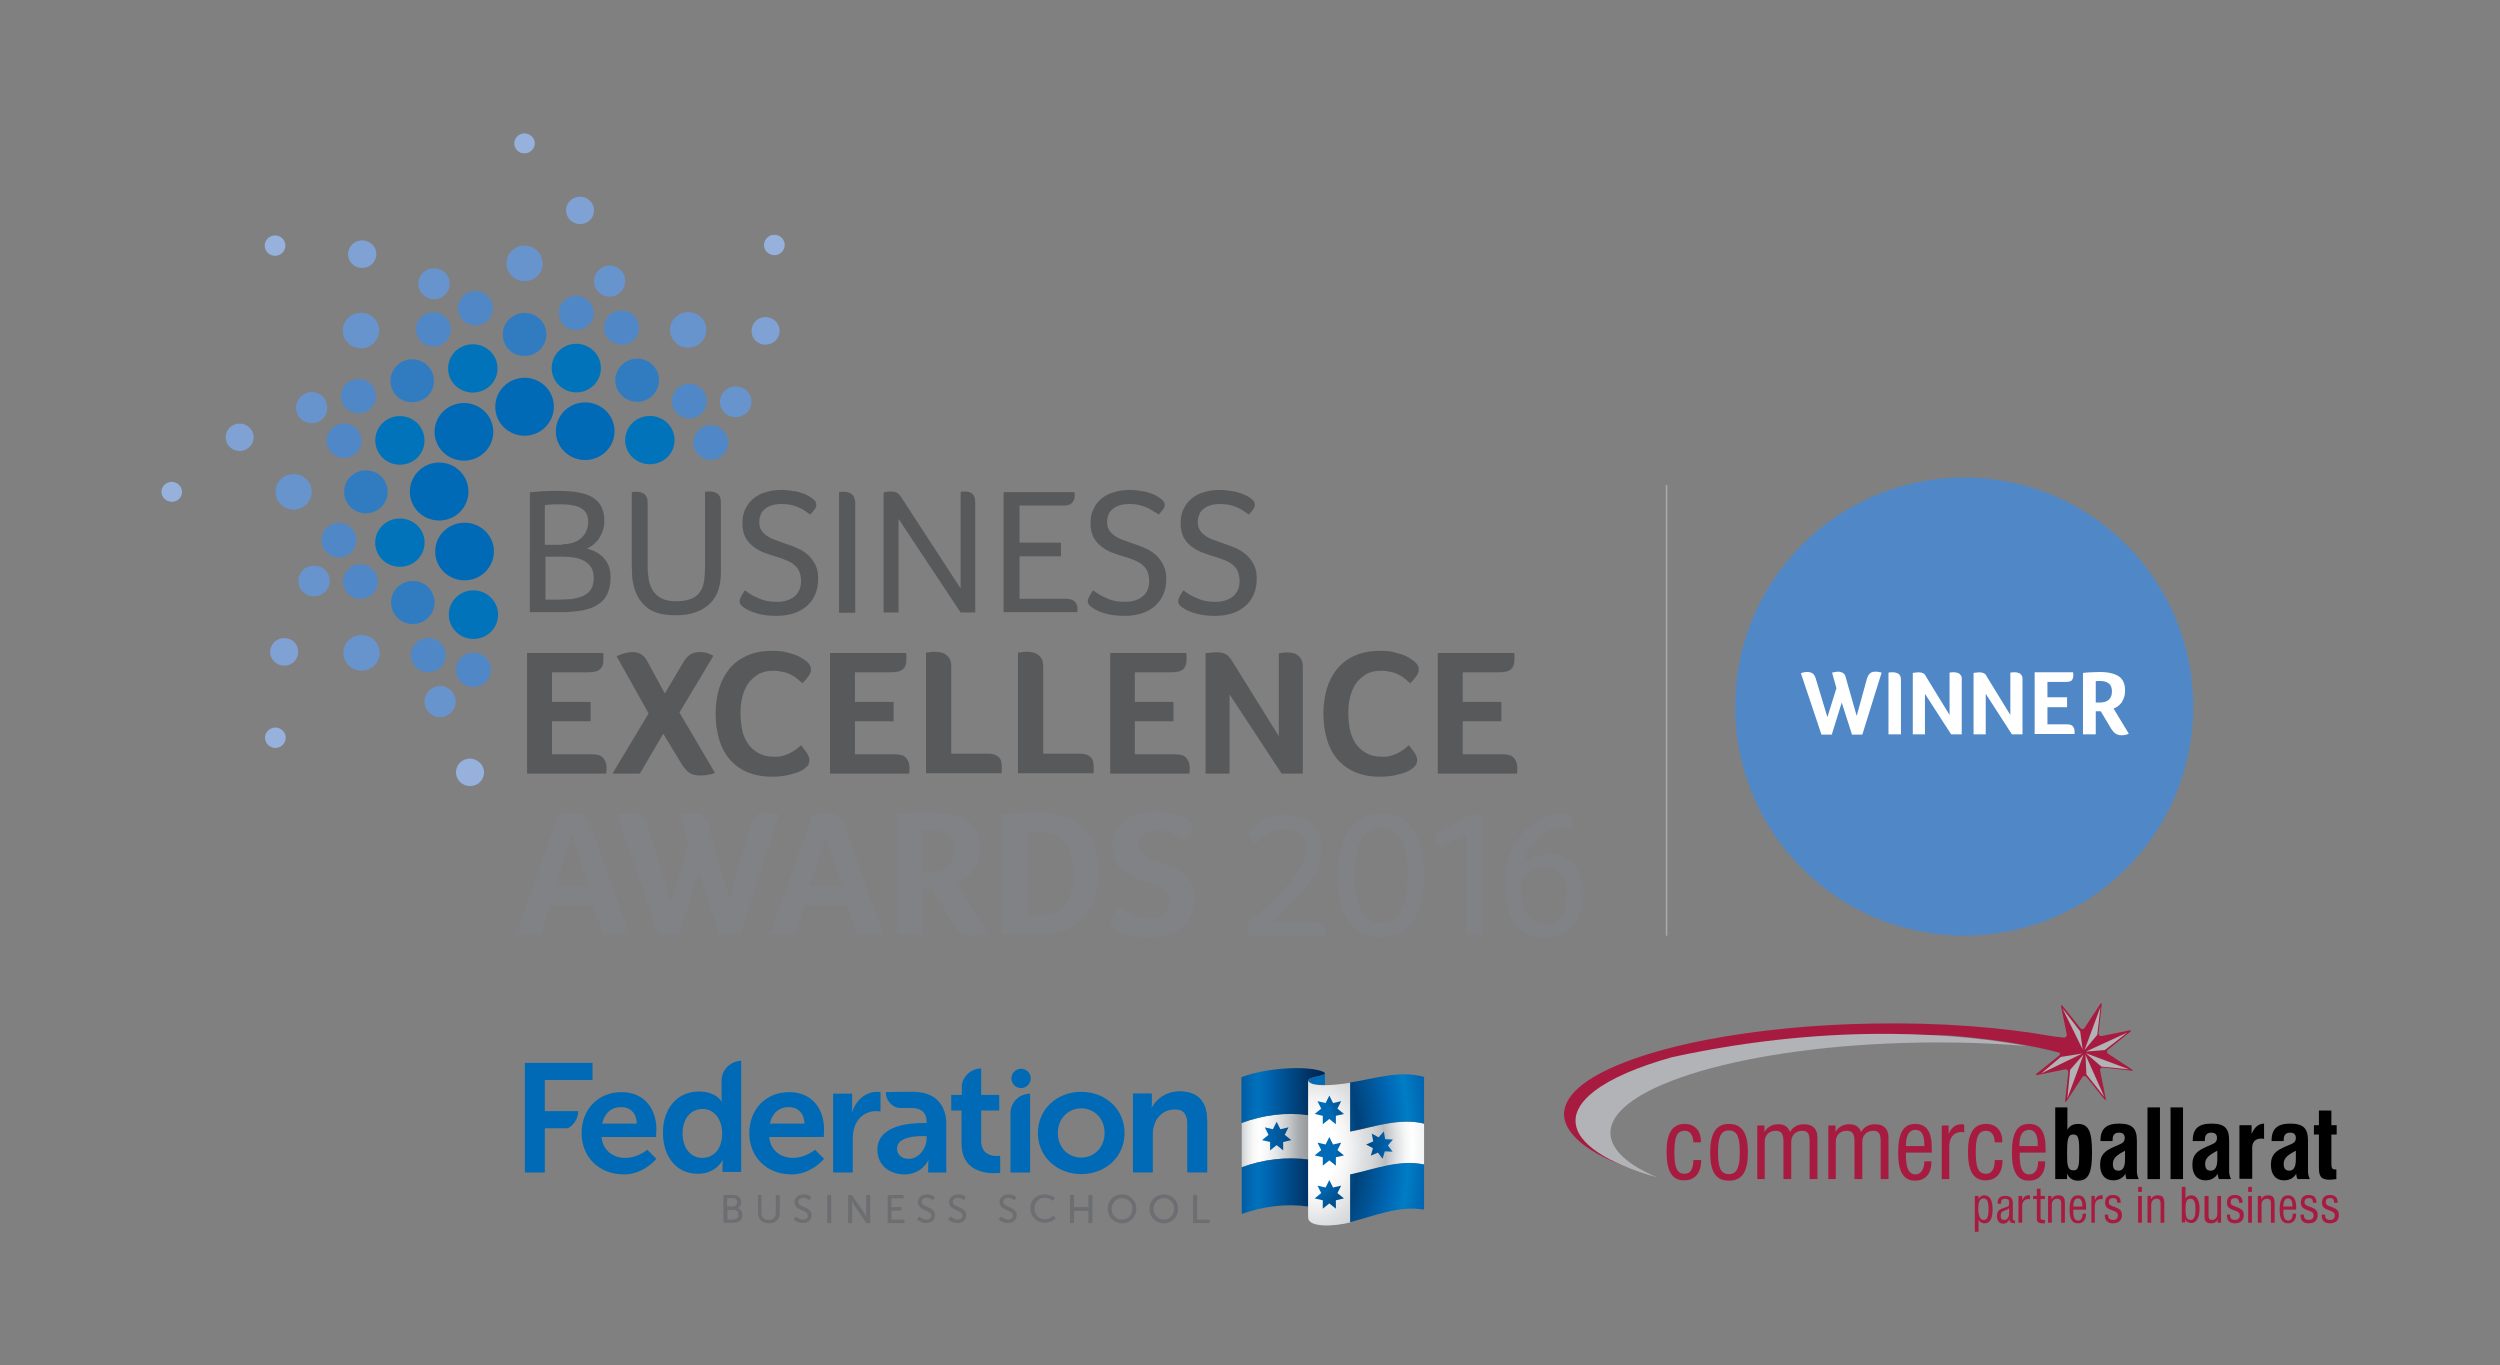 <?xml version="1.0" encoding="utf-8"?>
<!-- Generator: Adobe Illustrator 19.0.0, SVG Export Plug-In . SVG Version: 6.00 Build 0)  -->
<svg version="1.1" id="Layer_1" xmlns="http://www.w3.org/2000/svg" xmlns:xlink="http://www.w3.org/1999/xlink" x="0px" y="0px"
	 viewBox="0 0 802.1 438" style="enable-background:new 0 0 802.1 438;" xml:space="preserve">
<rect x="0" y="0" width="802.1" height="438" fill="#808080" stroke="none"/>
<style type="text/css">
	.st0{fill:none;}
	.st1{fill:#5088C7;}
	.st2{fill:#FFFFFF;}
	.st3{fill:none;stroke:#A7A9AC;stroke-width:0.5;stroke-miterlimit:10;}
	.st4{fill:#006AB6;}
	.st5{fill:url(#SVGID_1_);}
	.st6{fill:url(#SVGID_2_);}
	.st7{fill:url(#SVGID_3_);}
	.st8{fill:url(#SVGID_4_);}
	.st9{fill:#6D6E71;}
	.st10{fill:#A81B40;}
	.st11{fill:#B1B3B6;}
	.st12{fill:#0073BB;}
	.st13{fill:#5087C7;}
	.st14{fill:#6894CE;}
	.st15{fill:#96B1DC;}
	.st16{fill:#317CC0;}
	.st17{fill:#7FA1D4;}
	.st18{fill:#58595B;}
	.st19{fill:#808285;}
</style>
<rect x="-587.6" y="258.6" class="st0" width="165.6" height="93.8"/>
<g>
	<circle class="st1" cx="630.2" cy="226.7" r="73.5"/>
	<g>
		<path class="st2" d="M597.5,235.7h-3.3l-3.3-10.3l-3.2,10.3h-3.3l-6.6-19.7c0.2-0.1,0.6-0.2,1-0.3c0.4-0.1,0.8-0.1,1.1-0.1
			c0.7,0,1.3,0.2,1.7,0.5c0.4,0.3,0.7,0.8,0.9,1.4l3.8,12.6l2.9-9.3l-1.4-5c0.4-0.1,0.7-0.1,1-0.2c0.3,0,0.6-0.1,0.9-0.1
			c0.7,0,1.3,0.2,1.7,0.5c0.4,0.3,0.7,0.8,0.8,1.4l3.5,12.3l3.3-12c0.2-0.6,0.5-1.2,0.9-1.6c0.4-0.4,1-0.6,1.7-0.6
			c0.5,0,0.8,0,1.2,0.1c0.3,0.1,0.6,0.1,0.9,0.2L597.5,235.7z"/>
		<path class="st2" d="M605.9,215.8c0.3,0,0.5-0.1,0.8-0.1c0.3,0,0.5,0,0.6,0c0.3,0,0.6,0,0.9,0.1c0.3,0.1,0.6,0.2,0.8,0.3
			c0.3,0.2,0.5,0.4,0.6,0.7c0.2,0.3,0.3,0.7,0.3,1.2v17.6h-4V215.8z"/>
		<path class="st2" d="M629.4,235.6H626l-8.4-13v13h-3.9v-19.7c0.2,0,0.5-0.1,0.8-0.1c0.3,0,0.7-0.1,1-0.1c0.6,0,1.1,0.1,1.5,0.3
			c0.4,0.2,0.7,0.5,0.9,1l7.6,12.4v-13.6c0.3,0,0.5-0.1,0.8-0.1c0.2,0,0.4,0,0.6,0c0.3,0,0.6,0,0.9,0.1c0.3,0.1,0.6,0.2,0.8,0.3
			c0.2,0.2,0.4,0.4,0.6,0.7c0.2,0.3,0.2,0.7,0.2,1.2V235.6z"/>
		<path class="st2" d="M648.9,235.6h-3.4l-8.4-13v13h-3.9v-19.7c0.2,0,0.5-0.1,0.8-0.1c0.3,0,0.7-0.1,1-0.1c0.6,0,1.1,0.1,1.5,0.3
			c0.4,0.2,0.7,0.5,0.9,1l7.6,12.4v-13.6c0.3,0,0.5-0.1,0.8-0.1c0.2,0,0.4,0,0.6,0c0.3,0,0.6,0,0.9,0.1c0.3,0.1,0.6,0.2,0.8,0.3
			c0.2,0.2,0.4,0.4,0.6,0.7c0.2,0.3,0.2,0.7,0.2,1.2V235.6z"/>
		<path class="st2" d="M663.2,232.4c0.9,0,1.6,0.2,1.9,0.7c0.3,0.4,0.5,0.9,0.5,1.4c0,0.2,0,0.4,0,0.5c0,0.1,0,0.3,0,0.5h-12.8
			v-19.8h12.3c0,0.2,0.1,0.4,0.1,0.5c0,0.1,0,0.3,0,0.5c0,0.7-0.2,1.2-0.5,1.6c-0.4,0.3-1,0.5-2,0.5h-5.8v4.9h6.3v3.2h-6.3v5.5
			H663.2z"/>
		<path class="st2" d="M681.8,221.5c0,0.8-0.1,1.6-0.3,2.2c-0.2,0.6-0.5,1.2-0.8,1.7c-0.4,0.5-0.8,0.9-1.2,1.2
			c-0.5,0.3-0.9,0.6-1.4,0.7l4.9,8.1c-0.4,0.2-0.8,0.3-1.2,0.4c-0.4,0.1-0.8,0.1-1.2,0.1c-0.7,0-1.3-0.2-1.8-0.5
			c-0.5-0.3-0.9-0.8-1.4-1.5l-3.4-5.7h-1.6v7.4h-4.1v-19.7c0.9-0.1,1.8-0.2,2.7-0.2c0.9,0,1.8-0.1,2.5-0.1c2.9,0,4.9,0.5,6.3,1.4
			C681.2,218,681.8,219.5,681.8,221.5z M677.6,221.9c0-1.2-0.3-2.1-1-2.6c-0.6-0.5-1.5-0.8-2.7-0.8c-0.4,0-0.7,0-0.9,0
			c-0.3,0-0.5,0-0.6,0.1v6.8h1.4c1.2,0,2.1-0.3,2.8-0.9C677.2,223.9,677.6,223.1,677.6,221.9z"/>
	</g>
	<line class="st3" x1="534.7" y1="155.6" x2="534.7" y2="300.2"/>
	<g>
		<g>
			<g>
				<g>
					<g>
						<g>
							<path class="st4" d="M346.9,350.3c7.7,0,13.9,5.5,13.9,13.2c0,7.8-6.2,13.2-13.9,13.2c-7.7,0-13.9-5.5-13.9-13.2
								C333,355.8,339.2,350.3,346.9,350.3z M346.9,371.4c4.1,0,7.5-3.2,7.5-7.9c0-4.7-3.4-7.9-7.5-7.9c-4.1,0-7.5,3.2-7.5,7.9
								C339.4,368.3,342.8,371.4,346.9,371.4z"/>
							<path class="st4" d="M363.4,350.9h6.1v2.9c0,0.9-0.1,1.7-0.1,1.7h0.1c1.1-2.1,3.9-5.3,9-5.3c5.6,0,8.8,2.9,8.8,9.6v16.3H381
								v-15c0-3.1-0.8-5.2-4-5.2c-3.4,0-5.9,2.1-6.8,5.2c-0.3,1-0.4,2.2-0.4,3.4v11.6h-6.3V350.9z"/>
						</g>
						<path class="st4" d="M293,350.3c-4.3,0-7.4,0-8.8,0.1c0,0,0,0,0,0c0,2.5,1.8,4.7,4.2,5.1c1.3,0,2.7,0,4,0
							c2.8,0,4.9,1.1,4.9,4.5v0.3h-0.8c-4.1,0-15,0.5-15,8.6c0,5.1,4.1,7.9,8.6,7.9c5.8,0,7.7-4.5,7.7-4.5h0.1c0,0-0.1,0.8-0.1,1.8
							v2.1h5.8v-15.8C303.5,354,299.6,350.3,293,350.3z M297.3,365.2c0,3.1-2.4,6.6-5.7,6.6c-2.6,0-3.8-1.6-3.8-3.3
							c0-3.5,5.2-4,8.4-4h1.1V365.2z"/>
						<path class="st4" d="M185.5,356.5h-10.7v-10h15.3V341h-21.7v35.2h6.4V362h7.4C184.2,360.9,185.5,358.8,185.5,356.5z"/>
						<path class="st4" d="M324.2,357.2c0,0.1,0,0.2,0,0.2v18.8h6.3v-25.3C327,350.9,324.2,353.7,324.2,357.2z"/>
						<path class="st4" d="M319.8,370.9c-1.7,0-5-0.6-5-4.8v-9.8h5.8v-5h-5.8v-8.5c-3.1,0-5.6,2.2-6.2,5.1v3.4h-3.4v5h3.3v10.6
							c0,8.5,7,9.5,10.5,9.5c1.2,0,1.9-0.1,1.9-0.1v-5.5C321,370.8,320.5,370.9,319.8,370.9z"/>
						<path class="st4" d="M231.5,346.7c0,0.1,0,0.2,0,0.2v5.1c0,0.8,0.1,1.4,0.1,1.4h-0.1c0,0-1.7-3.2-7.3-3.2
							c-6.7,0-11.5,5.2-11.5,13.2c0,7.8,4.4,13.2,11.2,13.2c5.8,0,7.9-4.3,7.9-4.3h0.1c0,0-0.1,0.7-0.1,1.6v2.1h6v-35.7
							C234.3,340.5,231.5,343.3,231.5,346.7z M225.3,371.5c-3.7,0-6.3-3.1-6.3-7.9c0-5,2.9-7.8,6.4-7.8c4.2,0,6.3,3.9,6.3,7.8
							C231.7,369.1,228.6,371.5,225.3,371.5z"/>
						<circle class="st4" cx="327.6" cy="346" r="3.1"/>
						<path class="st4" d="M207.7,368.9c-0.8,0.6-3.6,2.6-7.1,2.6c-3.8,0-7.2-2.3-7.6-6.7h17.5c0,0,0.1-1.7,0.1-2.4
							c0-6.7-3.9-12-11.2-12c-7.5,0-12.8,5.5-12.8,13.2c0,7.2,5.2,13.2,13.6,13.2c5.4,0,9.2-3.6,10.4-5L207.7,368.9z M199.3,355.2
							c2.8,0,4.9,1.8,5,5.3h-11.1C193.9,357.2,196.1,355.2,199.3,355.2z"/>
						<path class="st4" d="M261.5,368.9c-0.8,0.6-3.6,2.6-7.1,2.6c-3.8,0-7.2-2.3-7.6-6.7h17.5c0,0,0.1-1.7,0.1-2.4
							c0-6.7-3.9-12-11.2-12c-7.5,0-12.8,5.5-12.8,13.2c0,7.2,5.2,13.2,13.6,13.2c5.4,0,9.2-3.6,10.4-5L261.5,368.9z M253.1,355.2
							c2.8,0,4.9,1.8,5,5.3h-11.1C247.7,357.2,249.9,355.2,253.1,355.2z"/>
						<path class="st4" d="M267.3,350.9h6.1v4.1c0,0.9-0.1,1.8-0.1,1.8h0.1c1.1-3.6,4.2-6.5,8-6.5c0.6,0,1.1,0.1,1.1,0.1v6.2
							c0,0-0.6-0.1-1.5-0.1c-2.7,0-5.7,1.5-6.9,5.3c-0.4,1.2-0.5,2.6-0.5,4.1v10.3h-6.3V350.9z"/>
					</g>
					<path class="st4" d="M363.4,350.9h6.1v2.9c0,0.9-0.1,1.7-0.1,1.7h0.1c1.1-2.1,3.9-5.3,9-5.3c5.6,0,8.8,2.9,8.8,9.6v16.3H381
						v-15c0-3.1-0.8-5.2-4-5.2c-3.4,0-5.9,2.1-6.8,5.2c-0.3,1-0.4,2.2-0.4,3.4v11.6h-6.3V350.9z"/>
					<linearGradient id="SVGID_1_" gradientUnits="userSpaceOnUse" x1="398.325" y1="365.966" x2="419.76" y2="365.966">
						<stop  offset="0" style="stop-color:#CFD0D2"/>
						<stop  offset="2.011762e-002" style="stop-color:#D5D6D8"/>
						<stop  offset="0.1" style="stop-color:#E9EAEA"/>
						<stop  offset="0.185" style="stop-color:#F8F8F8"/>
						<stop  offset="0.28" style="stop-color:#FFFFFF"/>
						<stop  offset="0.397" style="stop-color:#F5F5F6"/>
						<stop  offset="0.542" style="stop-color:#E2E3E4"/>
						<stop  offset="0.701" style="stop-color:#C7CACB"/>
						<stop  offset="0.855" style="stop-color:#A8ACAF"/>
						<stop  offset="1" style="stop-color:#96999C"/>
					</linearGradient>
					<path class="st5" d="M419.8,357.7c-7.1-0.9-14.5,0-21.4,2.6c0,4.7,0,9.5,0,14.2c6.9-2.6,14.3-3.4,21.4-2.5
						C419.8,367.3,419.8,362.7,419.8,357.7z"/>
					<linearGradient id="SVGID_2_" gradientUnits="userSpaceOnUse" x1="398.325" y1="366.134" x2="425.098" y2="366.134">
						<stop  offset="0" style="stop-color:#005DA4"/>
						<stop  offset="0.194" style="stop-color:#0072BC"/>
						<stop  offset="0.306" style="stop-color:#0066B3"/>
						<stop  offset="0.812" style="stop-color:#003263"/>
						<stop  offset="1" style="stop-color:#00234F"/>
					</linearGradient>
					<path class="st6" d="M398.3,360.3c0-5.1,0-9.6,0-14.7c7.9-3,20.3-3.7,25.5-2c4.5,1.5-4.1,1.7-4,3c0,3.9,0,7.8,0,11.2
						C412.6,356.8,405.3,357.7,398.3,360.3z M419.8,372c-7.1-0.9-14.5,0-21.4,2.5c0,5.2,0,9.8,0,15c6.9-2.5,14.3-3.4,21.4-2.4
						C419.8,381.3,419.8,376.9,419.8,372z M407.5,366.4l0,2.7l2.1-1.7l2.1,1.7l0-2.7l2.6-0.6l-2.1-1.7l1.2-2.4l-2.6,0.6l-1.2-2.4
						l-1.2,2.4l-2.6-0.6l1.2,2.4l-2.1,1.7L407.5,366.4z"/>
					<g>
						<path class="st4" d="M419.8,346.5c0.1,1.3,2.4,1.6,5.3,1.6v-3.7C424.8,345.2,420,345.6,419.8,346.5z"/>
					</g>
					
						<radialGradient id="SVGID_3_" cx="421.821" cy="369.277" r="40.671" gradientTransform="matrix(1 0 0 1.5 0 -184.639)" gradientUnits="userSpaceOnUse">
						<stop  offset="0.172" style="stop-color:#FFFFFF"/>
						<stop  offset="0.271" style="stop-color:#F4F4F5"/>
						<stop  offset="0.377" style="stop-color:#DFE1E2"/>
						<stop  offset="0.382" style="stop-color:#DEE0E1"/>
						<stop  offset="0.444" style="stop-color:#D6D8DA"/>
						<stop  offset="0.536" style="stop-color:#C1C4C7"/>
						<stop  offset="0.559" style="stop-color:#BBBEC1"/>
						<stop  offset="0.58" style="stop-color:#C5C7CA"/>
						<stop  offset="0.649" style="stop-color:#E0E2E3"/>
						<stop  offset="0.714" style="stop-color:#F4F5F5"/>
						<stop  offset="0.769" style="stop-color:#FFFFFF"/>
						<stop  offset="0.973" style="stop-color:#E2E4E5"/>
					</radialGradient>
					<path class="st7" d="M456.9,360.5c-7.9-1.9-15.8,1.1-23.7,2.6c0-5.2,0-10.5,0-15.7c-5,0.8-13.6,1.6-13.5-1c0,5.4,0,10.8,0,16.2
						c0,5,0,9.9,0,14.9c0,5.5,0,7.5,0,13c-0.1,3.5,8.5,3,13.5,1.7c0-5.3,0-10,0-15.3c7.9-1.7,15.8-4.9,23.7-3.2V360.5z"/>
					
						<radialGradient id="SVGID_4_" cx="420.978" cy="367.082" r="36.449" gradientTransform="matrix(1 0 0 2 0 -367.082)" gradientUnits="userSpaceOnUse">
						<stop  offset="0.21" style="stop-color:#006AB6"/>
						<stop  offset="0.26" style="stop-color:#005DA2"/>
						<stop  offset="0.329" style="stop-color:#004F8D"/>
						<stop  offset="0.385" style="stop-color:#00457F"/>
						<stop  offset="0.419" style="stop-color:#00427A"/>
						<stop  offset="0.699" style="stop-color:#0066B3"/>
						<stop  offset="0.85" style="stop-color:#007DC5"/>
						<stop  offset="1" style="stop-color:#0066B3"/>
					</radialGradient>
					<path class="st8" d="M429.1,382.8l2.1,1.7l-2.6,0.6l0,2.7l-2.1-1.7l-2.1,1.7l0-2.7l-2.6-0.6l2.1-1.7l-1.2-2.4l2.6,0.6l1.2-2.4
						l1.2,2.4l2.6-0.6L429.1,382.8z M444.4,365.5L444,363l-1.7,1.9l-2.2-1.2l0.5,2.5l-2.3,1l2.2,1.2l-0.7,2.4l2.3-1l1.5,2l0.7-2.4
						l2.5,0.1l-1.5-2l1.6-1.9L444.4,365.5z M456.9,360.5v-15c-7.9-2.2-15.8,0.6-23.7,1.8c0,5.2,0,10.5,0,15.7
						C441.1,361.5,449,358.5,456.9,360.5z M430.3,366.6l-2.6,0.6l-1.2-2.4l-1.2,2.4l-2.6-0.6l1.2,2.4l-2.1,1.7l2.6,0.6l0,2.7
						l2.1-1.7l2.1,1.7l0-2.7l2.6-0.6l-2.1-1.7L430.3,366.6z M430.3,353.3l-2.6,0.6l-1.2-2.4l-1.2,2.4l-2.6-0.6l1.2,2.4l-2.1,1.7
						l2.6,0.6l0,2.7l2.1-1.7l2.1,1.7l0-2.7l2.6-0.6l-2.1-1.7L430.3,353.3z M456.9,373.6c-7.9-1.7-15.8,1.5-23.7,3.2
						c0,5.3,0,10,0,15.3c7.9-2,15.8-5.4,23.7-4V373.6z"/>
				</g>
			</g>
			<g>
				<path class="st9" d="M232.1,383.4h3.1c1.5,0,2.6,0.8,2.6,2.3c0,0.9-0.4,1.6-1.1,1.9v0c0.9,0.3,1.5,1.2,1.5,2.2
					c0,1.7-1.3,2.5-2.9,2.5h-3.2V383.4z M235.2,387.1c0.8,0,1.3-0.6,1.3-1.4c0-0.8-0.5-1.3-1.3-1.3h-1.9v2.7H235.2z M235.4,391.2
					c1,0,1.5-0.6,1.5-1.5c0-0.9-0.6-1.5-1.5-1.5h-2v3.1H235.4z"/>
				<path class="st9" d="M243,383.4h1.3v5.8c0,1.4,0.9,2.2,2.3,2.2c1.4,0,2.3-0.8,2.3-2.2v-5.8h1.3v5.8c0,2-1.4,3.3-3.5,3.3
					c-2.1,0-3.5-1.3-3.5-3.3V383.4z"/>
				<path class="st9" d="M255.4,390.3c0,0,1,1,2.3,1c0.8,0,1.5-0.5,1.5-1.3c0-1.9-4.3-1.5-4.3-4.3c0-1.4,1.2-2.5,2.9-2.5
					c1.7,0,2.5,0.9,2.5,0.9l-0.6,1c0,0-0.8-0.8-2-0.8c-1,0-1.6,0.6-1.6,1.3c0,1.9,4.3,1.4,4.3,4.3c0,1.4-1.1,2.5-2.8,2.5
					c-1.9,0-3-1.2-3-1.2L255.4,390.3z"/>
				<path class="st9" d="M265.4,383.4h1.3v9h-1.3V383.4z"/>
				<path class="st9" d="M272.1,383.4h1.2l4,5.8c0.3,0.5,0.7,1.3,0.7,1.3h0c0,0-0.1-0.8-0.1-1.3v-5.8h1.3v9H278l-4-5.8
					c-0.3-0.5-0.7-1.3-0.7-1.3h0c0,0,0.1,0.8,0.1,1.3v5.8h-1.3V383.4z"/>
				<path class="st9" d="M284.7,383.4h5.2v1.1H286v2.8h3.2v1.1H286v2.9h4.2v1.1h-5.4V383.4z"/>
				<path class="st9" d="M295,390.3c0,0,1,1,2.3,1c0.8,0,1.5-0.5,1.5-1.3c0-1.9-4.3-1.5-4.3-4.3c0-1.4,1.2-2.5,2.9-2.5
					c1.7,0,2.5,0.9,2.5,0.9l-0.6,1c0,0-0.8-0.8-2-0.8c-1,0-1.6,0.6-1.6,1.3c0,1.9,4.3,1.4,4.3,4.3c0,1.4-1.1,2.5-2.8,2.5
					c-1.9,0-3-1.2-3-1.2L295,390.3z"/>
				<path class="st9" d="M305,390.3c0,0,1,1,2.3,1c0.8,0,1.5-0.5,1.5-1.3c0-1.9-4.3-1.5-4.3-4.3c0-1.4,1.2-2.5,2.9-2.5
					c1.7,0,2.5,0.9,2.5,0.9l-0.6,1c0,0-0.8-0.8-2-0.8c-1,0-1.6,0.6-1.6,1.3c0,1.9,4.3,1.4,4.3,4.3c0,1.4-1.1,2.5-2.8,2.5
					c-1.9,0-3-1.2-3-1.2L305,390.3z"/>
				<path class="st9" d="M321.2,390.3c0,0,1,1,2.3,1c0.8,0,1.5-0.5,1.5-1.3c0-1.9-4.3-1.5-4.3-4.3c0-1.4,1.2-2.5,2.9-2.5
					c1.7,0,2.5,0.9,2.5,0.9l-0.6,1c0,0-0.8-0.8-2-0.8c-1,0-1.6,0.6-1.6,1.3c0,1.9,4.3,1.4,4.3,4.3c0,1.4-1.1,2.5-2.8,2.5
					c-1.9,0-3-1.2-3-1.2L321.2,390.3z"/>
				<path class="st9" d="M335.1,383.2c2.2,0,3.3,1.2,3.3,1.2l-0.6,0.9c0,0-1-1-2.6-1c-2,0-3.3,1.5-3.3,3.4c0,1.9,1.3,3.5,3.3,3.5
					c1.7,0,2.8-1.2,2.8-1.2l0.7,0.9c0,0-1.2,1.4-3.5,1.4c-2.7,0-4.6-2.1-4.6-4.7C330.5,385.2,332.5,383.2,335.1,383.2z"/>
				<path class="st9" d="M343.3,383.4h1.3v3.9h4.6v-3.9h1.3v9h-1.3v-3.9h-4.6v3.9h-1.3V383.4z"/>
				<path class="st9" d="M360,383.2c2.6,0,4.6,2,4.6,4.6c0,2.6-2,4.7-4.6,4.7c-2.6,0-4.6-2.1-4.6-4.7
					C355.3,385.2,357.4,383.2,360,383.2z M360,391.3c1.8,0,3.3-1.5,3.3-3.5c0-2-1.5-3.4-3.3-3.4c-1.8,0-3.3,1.5-3.3,3.4
					C356.6,389.8,358.1,391.3,360,391.3z"/>
				<path class="st9" d="M373.4,383.2c2.6,0,4.6,2,4.6,4.6c0,2.6-2,4.7-4.6,4.7c-2.6,0-4.6-2.1-4.6-4.7
					C368.8,385.2,370.8,383.2,373.4,383.2z M373.4,391.3c1.8,0,3.3-1.5,3.3-3.5c0-2-1.5-3.4-3.3-3.4c-1.8,0-3.3,1.5-3.3,3.4
					C370.1,389.8,371.6,391.3,373.4,391.3z"/>
				<path class="st9" d="M382.8,383.4h1.3v7.9h4v1.1h-5.3V383.4z"/>
			</g>
		</g>
		<g>
			<g>
				<path class="st10" d="M684,343.1l-7.6-5c-0.5-0.3-0.5-0.9-0.1-1.3l7.1-5.7c0.5-0.4,0.4-0.6-0.2-0.5l-8.9,1.8
					c-0.6,0.1-1-0.3-1-0.9l1-9.1c0.1-0.6-0.2-0.7-0.5-0.2l-5,7.6c-0.3,0.5-0.9,0.5-1.3,0.1l-5.7-7.1c-0.4-0.5-0.6-0.4-0.5,0.2
					l1.8,8.9c0.1,0.6-0.3,1-0.9,1l-3.5-0.4c-16.3-2.9-36.2-4.5-57.8-4.1c-19.4,0.3-37.5,2.2-52.8,5.1c-18.4,3.5-32.7,8.6-40.3,14.4
					c-3.9,3-6,6.3-6,9.6c0.1,7.1,9.7,14.1,25.9,18.7c-9.5-4-14.6-9.5-14.7-14.9c-0.2-15.2,44.1-28.2,99.1-29.1
					c4.3-0.1,8.5-0.1,12.7,0c20.5,1.5,33.3,4.8,36.1,5.6c0.1,0.3,0,0.6-0.3,0.9l-7.1,5.7c-0.5,0.4-0.4,0.6,0.2,0.5l8.9-1.8
					c0.6-0.1,1,0.3,1,0.9l-1,9c-0.1,0.6,0.2,0.7,0.5,0.2l5-7.6c0.3-0.5,0.9-0.5,1.3-0.1l5.7,7.1c0.4,0.5,0.6,0.4,0.5-0.2l-1.8-8.9
					c-0.1-0.6,0.3-1,0.9-1l9.1,1C684.4,343.7,684.5,343.5,684,343.1"/>
				<path class="st11" d="M536.4,339.2c-11,3.1-19.6,6.8-24.9,10.9c-3.9,3-6.1,6.3-6,9.6c0.1,7.1,10.1,13.5,26.3,18.1
					c-9.5-4-15-8.9-15.1-14.2c-0.3-15.2,44.1-28.2,99.1-29.1c12.1-0.2,23.6,0.2,34.3,1.1C631.2,332.1,590.1,327.5,536.4,339.2"/>
				<polyline class="st11" points="683.1,343.1 669.2,337.9 674.2,342.2 				"/>
				<polyline class="st11" points="669.1,338.4 675.2,352 669.4,344.7 				"/>
				<polyline class="st11" points="682.5,331.3 669.2,337.4 675.3,336.9 				"/>
				<polyline class="st11" points="673.9,323.1 672.9,332 668.8,336.9 				"/>
				<polyline class="st11" points="668.5,338.3 663.3,352.4 664.2,343.2 				"/>
				<polyline class="st11" points="661.7,323.5 667.4,330.9 668.2,336.7 				"/>
				<polyline class="st11" points="668.1,338 661.2,339.1 654.9,344.4 				"/>
			</g>
			<g>
				<path class="st10" d="M545.8,372.2c0,4.2-2,6.5-5.5,6.5c-3.9,0-5.6-3-5.6-9.2c0-6,1.9-8.9,5.8-8.9c3.2,0,5.2,2.1,5.2,5.5v0.4
					h-2.4c-0.1-2.4-1.1-3.7-2.8-3.7c-2.5,0-3.3,2.1-3.3,6.9c0,4.8,0.8,6.9,3.3,6.9c1.8,0,2.8-1.5,2.8-4.4H545.8z"/>
				<path class="st10" d="M554.7,376.7c2.6,0,3.5-2.2,3.5-7c0-4.8-0.8-7-3.5-7c-2.7,0-3.5,2.3-3.5,7
					C551.2,374.5,552,376.7,554.7,376.7 M554.7,360.6c4.2,0,6.1,2.9,6.1,9.1c0,6.2-1.8,9.1-6.1,9.1c-4.2,0-6-2.8-6-9.1
					C548.7,363.6,550.6,360.6,554.7,360.6"/>
				<path class="st10" d="M563.9,361.1h2.2v2.1c0.9-1.6,2.4-2.5,4.5-2.5c1.9,0,3.2,0.9,3.7,2.5c1-1.7,2.5-2.5,4.5-2.5
					c2.8,0,4.3,1.5,4.3,4.2v13.4h-2.5v-11.9c0-2.4-0.4-3.6-2.4-3.6c-2.1,0-3.5,1.5-3.5,3.5v12h-2.5v-12c0-2.4-0.6-3.5-2.5-3.5
					c-2.1,0-3.5,1.4-3.5,3.4v12.1h-2.4V361.1z"/>
				<path class="st10" d="M586.7,361.1h2.2v2.1c0.9-1.6,2.4-2.5,4.5-2.5c1.9,0,3.2,0.9,3.7,2.5c1-1.7,2.5-2.5,4.5-2.5
					c2.8,0,4.3,1.5,4.3,4.2v13.4h-2.5v-11.9c0-2.4-0.4-3.6-2.4-3.6c-2.1,0-3.5,1.5-3.5,3.5v12h-2.5v-12c0-2.4-0.6-3.5-2.5-3.5
					c-2.1,0-3.5,1.4-3.5,3.4v12.1h-2.4V361.1z"/>
				<path class="st10" d="M617.4,367.8v-0.5c0-3.2-0.9-4.8-2.8-4.8c-2.1,0-3.1,1.7-3.1,5.2H617.4z M619.7,372.5
					c0,4.1-1.9,6.3-5.3,6.3c-3.7,0-5.4-2.9-5.4-8.9c0-6.3,1.6-9.3,5.5-9.3c3.6,0,5.3,2.5,5.3,7.7c0,0.5,0,1,0,1.5h-8.3v0.8
					c0,4.2,0.9,6.2,3.1,6.2c1.6,0,2.8-1.5,2.8-4.1v-0.1H619.7z"/>
				<path class="st10" d="M623,361.1h2.2v2.8c0.7-2,2.2-3.2,4-3.2c0.3,0,0.7,0,1,0.1v2.6c-0.3-0.2-0.6-0.2-0.9-0.2
					c-2.4,0-3.9,1.7-3.9,4.6v10.5H623V361.1z"/>
				<path class="st10" d="M642.5,372.2c0,4.2-2,6.5-5.5,6.5c-3.9,0-5.6-3-5.6-9.2c0-6,1.9-8.9,5.8-8.9c3.2,0,5.2,2.1,5.2,5.5v0.4
					h-2.4c-0.1-2.4-1.1-3.7-2.8-3.7c-2.5,0-3.3,2.1-3.3,6.9c0,4.8,0.8,6.9,3.3,6.9c1.8,0,2.8-1.5,2.8-4.4H642.5z"/>
				<path class="st10" d="M653.8,367.8v-0.5c0-3.2-0.9-4.8-2.8-4.8c-2.1,0-3.1,1.7-3.1,5.2H653.8z M656.2,372.5
					c0,4.1-1.9,6.3-5.3,6.3c-3.7,0-5.4-2.9-5.4-8.9c0-6.3,1.6-9.3,5.5-9.3c3.6,0,5.3,2.5,5.3,7.7c0,0.5,0,1,0,1.5h-8.3v0.8
					c0,4.2,0.9,6.2,3.1,6.2c1.7,0,2.8-1.5,2.8-4.1v-0.1H656.2z"/>
				<path d="M663.2,370.4c0,3.6,0.2,5.1,2.1,5.1c1.7,0,1.8-1.7,1.8-5.7c0-3.9-0.1-5.8-1.8-5.8C663.3,363.9,663.2,365.9,663.2,370.4
					 M659.3,355.3h4v7.2c0.7-1.3,1.8-1.9,3.4-1.9c3.6,0,4.5,2.8,4.5,9.2c0,6.3-1,9-4.5,9c-1.7,0-2.9-0.8-3.5-2.3v1.8h-3.8V355.3z"/>
				<path d="M677.9,373.4c0,1.5,0.5,2.2,1.8,2.2c1.4,0,2.1-1.2,2.1-3.6v-2.8C679.1,370.6,677.9,371.6,677.9,373.4 M681.9,376.6
					c-0.8,1.4-2.2,2.1-3.9,2.1c-2.6,0-4.2-1.8-4.2-5c0-3.2,1.5-4.5,4.8-5.9c2-0.9,3.1-1.1,3.1-2.7c0-1.1-0.6-1.7-1.8-1.7
					c-1.5,0-2.1,0.8-2.1,2.4v0.3h-3.9c0-3.9,1.8-5.6,6-5.6c4.2,0,5.7,1.5,5.7,5.5v9.8c0,0.9,0.2,1.7,0.6,2.5h-3.9
					C682.1,378,682,377.5,681.9,376.6"/>
				<rect x="689" y="355.3" width="4" height="23"/>
				<rect x="696.4" y="355.3" width="4" height="23"/>
				<path d="M707.5,373.4c0,1.5,0.5,2.2,1.8,2.2c1.4,0,2.1-1.2,2.1-3.6v-2.8C708.7,370.6,707.5,371.6,707.5,373.4 M711.5,376.6
					c-0.8,1.4-2.2,2.1-3.9,2.1c-2.6,0-4.2-1.8-4.2-5c0-3.2,1.5-4.5,4.8-5.9c2-0.9,3.1-1.1,3.1-2.7c0-1.1-0.6-1.7-1.8-1.7
					c-1.5,0-2.1,0.8-2.1,2.4v0.3h-3.9c0-3.9,1.8-5.6,6-5.6c4.3,0,5.7,1.5,5.7,5.5v9.8c0,0.9,0.2,1.7,0.6,2.5h-3.9
					C711.8,378,711.6,377.5,711.5,376.6"/>
				<path d="M718.6,361h3.8v2.8c1-2.2,2.1-3.2,4-3.3v4.9c-0.4-0.1-0.8-0.1-1-0.1c-1.7,0-2.8,1.1-2.8,2.8v10.1h-4.1V361z"/>
				<path d="M732.7,373.4c0,1.5,0.6,2.2,1.8,2.2c1.4,0,2.1-1.2,2.1-3.6v-2.8C733.9,370.6,732.7,371.6,732.7,373.4 M736.7,376.6
					c-0.8,1.4-2.2,2.1-3.9,2.1c-2.6,0-4.2-1.8-4.2-5c0-3.2,1.5-4.5,4.8-5.9c2.1-0.9,3.2-1.1,3.2-2.7c0-1.1-0.6-1.7-1.8-1.7
					c-1.5,0-2.1,0.8-2.1,2.4v0.3h-3.9c0-3.9,1.8-5.6,6-5.6c4.2,0,5.7,1.5,5.7,5.5v9.8c0,0.9,0.2,1.7,0.6,2.5h-3.9
					C736.9,378,736.8,377.5,736.7,376.6"/>
				<path d="M748,373.1c0,1.5,0.1,2.1,1.2,2.1c0.1,0,0.3,0,0.4,0v3.1c-0.9,0.1-1.7,0.2-2.1,0.2c-3,0-3.5-1.2-3.5-4.1V364h-1.6v-3
					h1.6v-4.7h4v4.7h1.7v3H748v7.9V373.1z"/>
				<path class="st10" d="M636.5,391.4c1.1,0,1.5-1.1,1.5-3.5c0-2.3-0.4-3.4-1.6-3.4c-1.2,0-1.7,1.1-1.7,3.4
					C634.8,390.3,635.3,391.4,636.5,391.4 M633.6,383.7h1.2v1.1c0.2-0.7,0.9-1.3,1.8-1.3c1.8,0,2.7,1.5,2.7,4.5c0,3-0.8,4.5-2.6,4.5
					c-0.8,0-1.5-0.4-1.9-1.1v3.8h-1.2V383.7z"/>
				<path class="st10" d="M643.2,388.4c-0.9,0.3-1.3,0.6-1.3,1.7c0,0.9,0.4,1.3,1.1,1.3c1,0,1.6-0.8,1.6-2.1v-1.7
					C644.3,388,643.8,388.2,643.2,388.4 M645.8,392.4c-0.7,0-1.1-0.4-1.1-1.2c-0.4,0.9-1.1,1.4-2,1.4c-1.2,0-2-0.9-2-2.4
					c0-1.8,0.8-2.2,2.6-2.8c1-0.3,1.3-0.4,1.3-1v-0.8c0-0.7-0.4-1-1.3-1c-0.9,0-1.3,0.4-1.3,1.4v0.2h-1.1c0-1.8,0.8-2.5,2.5-2.5
					c1.6,0,2.4,0.7,2.4,2.3v5c0,0.4,0.2,0.6,0.5,0.6c0.1,0,0.1,0,0.2,0v0.9C646.2,392.4,646,392.4,645.8,392.4"/>
				<path class="st10" d="M647.7,383.7h1.1v1.4c0.4-1,1.1-1.6,2-1.6c0.2,0,0.3,0,0.5,0v1.3c-0.1-0.1-0.3-0.1-0.5-0.1
					c-1.2,0-2,0.8-2,2.3v5.3h-1.2V383.7z"/>
				<path class="st10" d="M655.8,391.4c0.1,0,0.2,0,0.3,0v1.1c-0.4,0-0.7,0-0.9,0c-1.1,0-1.7-0.4-1.7-1.4v-6.4h-1.2v-1h1.2v-2.3h1.2
					v2.3h1.4v1h-1.4v5.8C654.7,391.3,654.9,391.4,655.8,391.4"/>
				<path class="st10" d="M657.1,383.7h1.1v1.1c0.4-0.8,1.1-1.3,2.2-1.3c1.6,0,2.1,0.8,2.1,2.6v6.2h-1.2V386c0-0.9-0.4-1.4-1.2-1.4
					c-1.1,0-1.8,0.7-1.8,1.9v5.8h-1.2V383.7z"/>
				<path class="st10" d="M668.1,387.1v-0.2c0-1.6-0.5-2.4-1.4-2.4c-1,0-1.5,0.9-1.5,2.6H668.1z M669.3,389.4c0,2-1,3.1-2.6,3.1
					c-1.9,0-2.7-1.4-2.7-4.4c0-3.1,0.8-4.6,2.7-4.6c1.8,0,2.6,1.3,2.6,3.8c0,0.2,0,0.5,0,0.8h-4.1v0.4c0,2.1,0.4,3.1,1.6,3.1
					c0.8,0,1.4-0.8,1.4-2.1v-0.1H669.3z"/>
				<path class="st10" d="M671,383.7h1.1v1.4c0.4-1,1.1-1.6,2-1.6c0.2,0,0.3,0,0.5,0v1.3c-0.1-0.1-0.3-0.1-0.5-0.1
					c-1.2,0-2,0.8-2,2.3v5.3H671V383.7z"/>
				<path class="st10" d="M676.4,389.7c0,0.1,0,0.2,0,0.3c0,0.9,0.5,1.4,1.6,1.4c0.9,0,1.5-0.5,1.5-1.4c0-1-0.6-1.2-1.6-1.6
					c-1.8-0.6-2.5-1.1-2.5-2.6c0-1.5,0.9-2.4,2.5-2.4c1.7,0,2.5,0.8,2.5,2.4v0.1h-1.1c0-1-0.4-1.5-1.3-1.5c-0.9,0-1.4,0.4-1.4,1.3
					c0,0.4,0.1,0.7,0.4,0.9c0.5,0.4,1.3,0.5,2.1,0.9c1.2,0.5,1.7,1.1,1.7,2.3c0,1.7-1,2.7-2.9,2.7c-1.7,0-2.6-0.9-2.6-2.6v-0.2
					H676.4z"/>
				<path class="st10" d="M686,383.7h1.2v8.6H686V383.7z M686,380.8h1.2v1.6H686V380.8z"/>
				<path class="st10" d="M689,383.7h1.1v1.1c0.4-0.8,1.1-1.3,2.2-1.3c1.6,0,2.1,0.8,2.1,2.6v6.2h-1.2V386c0-0.9-0.4-1.4-1.2-1.4
					c-1.1,0-1.8,0.7-1.8,1.9v5.8H689V383.7z"/>
				<path class="st10" d="M702.8,391.4c1.2,0,1.6-1.1,1.6-3.5c0-2.2-0.5-3.3-1.6-3.3c-1.3,0-1.6,1.1-1.6,3.4
					C701.2,390.3,701.6,391.4,702.8,391.4 M700,380.8h1.2v3.8c0.2-0.6,1-1.1,1.9-1.1c1.6,0,2.6,1.5,2.6,4.2c0,3.1-1,4.7-2.7,4.7
					c-0.9,0-1.7-0.5-1.9-1.3v1.1H700V380.8z"/>
				<path class="st10" d="M711.5,391.2c-0.3,0.9-1.1,1.3-2.1,1.3c-1.5,0-2.1-0.7-2.1-2.2v-6.6h1.3v6.6c0,0.7,0.4,1.1,1,1.1
					c1.1,0,1.8-0.7,1.8-2v-5.7h1.2v8.6h-1.1V391.2z"/>
				<path class="st10" d="M715.5,389.7c0,0.1,0,0.2,0,0.3c0,0.9,0.5,1.4,1.6,1.4c0.9,0,1.5-0.5,1.5-1.4c0-1-0.6-1.2-1.6-1.6
					c-1.8-0.6-2.5-1.1-2.5-2.6c0-1.5,0.9-2.4,2.5-2.4c1.7,0,2.5,0.8,2.5,2.4v0.1h-1.1c0-1-0.4-1.5-1.3-1.5c-0.9,0-1.4,0.4-1.4,1.3
					c0,0.4,0.1,0.7,0.4,0.9c0.5,0.4,1.3,0.5,2.1,0.9c1.2,0.5,1.7,1.1,1.7,2.3c0,1.7-1,2.7-2.9,2.7c-1.7,0-2.5-0.9-2.5-2.6v-0.2
					H715.5z"/>
				<path class="st10" d="M721.3,383.7h1.2v8.6h-1.2V383.7z M721.3,380.8h1.2v1.6h-1.2V380.8z"/>
				<path class="st10" d="M724.4,383.7h1.1v1.1c0.4-0.8,1.1-1.3,2.2-1.3c1.6,0,2.1,0.8,2.1,2.6v6.2h-1.2V386c0-0.9-0.4-1.4-1.2-1.4
					c-1.1,0-1.8,0.7-1.8,1.9v5.8h-1.2V383.7z"/>
				<path class="st10" d="M735.5,387.1v-0.2c0-1.6-0.5-2.4-1.4-2.4c-1,0-1.5,0.9-1.5,2.6H735.5z M736.7,389.4c0,2-1,3.1-2.6,3.1
					c-1.9,0-2.7-1.4-2.7-4.4c0-3.1,0.8-4.6,2.7-4.6c1.8,0,2.6,1.3,2.6,3.8c0,0.2,0,0.5,0,0.8h-4.1v0.4c0,2.1,0.4,3.1,1.6,3.1
					c0.8,0,1.4-0.8,1.4-2.1v-0.1H736.7z"/>
				<path class="st10" d="M739.2,389.7c0,0.1,0,0.2,0,0.3c0,0.9,0.5,1.4,1.6,1.4c0.9,0,1.5-0.5,1.5-1.4c0-1-0.6-1.2-1.6-1.6
					c-1.8-0.6-2.5-1.1-2.5-2.6c0-1.5,0.9-2.4,2.5-2.4c1.7,0,2.5,0.8,2.5,2.4v0.1h-1.1c0-1-0.4-1.5-1.3-1.5c-0.9,0-1.4,0.4-1.4,1.3
					c0,0.4,0.1,0.7,0.4,0.9c0.5,0.4,1.3,0.5,2.1,0.9c1.2,0.5,1.7,1.1,1.7,2.3c0,1.7-1,2.7-2.9,2.7c-1.7,0-2.6-0.9-2.6-2.6v-0.2
					H739.2z"/>
				<path class="st10" d="M746,389.7c0,0.1,0,0.2,0,0.3c0,0.9,0.5,1.4,1.6,1.4c0.9,0,1.5-0.5,1.5-1.4c0-1-0.6-1.2-1.6-1.6
					c-1.8-0.6-2.5-1.1-2.5-2.6c0-1.5,0.9-2.4,2.5-2.4c1.7,0,2.5,0.8,2.5,2.4v0.1h-1.1c0-1-0.4-1.5-1.3-1.5c-0.9,0-1.4,0.4-1.4,1.3
					c0,0.4,0.1,0.7,0.4,0.9c0.5,0.4,1.3,0.5,2.1,0.9c1.2,0.5,1.7,1.1,1.7,2.3c0,1.7-1,2.7-2.9,2.7c-1.7,0-2.6-0.9-2.6-2.6v-0.2H746z
					"/>
			</g>
		</g>
	</g>
	<g>
		<path class="st12" d="M159.8,197.2c0,4.3-3.5,7.8-7.9,7.8c-4.4,0-7.9-3.5-7.9-7.8c0-4.3,3.5-7.8,7.9-7.8
			C156.2,189.4,159.8,192.9,159.8,197.2"/>
		<path class="st13" d="M157.5,214.9c0,3.1-2.5,5.5-5.6,5.5c-3.1,0-5.6-2.5-5.6-5.5c0-3.1,2.5-5.5,5.6-5.5
			C155,209.3,157.5,211.8,157.5,214.9"/>
		<path class="st13" d="M143,210.2c0,3.1-2.5,5.5-5.6,5.5c-3.1,0-5.6-2.5-5.6-5.5c0-3.1,2.5-5.5,5.6-5.5
			C140.5,204.7,143,207.2,143,210.2"/>
		<path class="st14" d="M146.2,225.1c0,2.7-2.3,5-5,5s-5-2.2-5-5c0-2.8,2.3-5,5-5S146.2,222.3,146.2,225.1"/>
		<path class="st15" d="M155.3,247.8c0,2.5-2,4.4-4.5,4.4c-2.5,0-4.5-2-4.5-4.4c0-2.5,2-4.4,4.5-4.4
			C153.2,243.4,155.3,245.4,155.3,247.8"/>
		<path class="st4" d="M158.9,130.5c0-5.1,4.2-9.3,9.4-9.3c5.2,0,9.4,4.1,9.4,9.3c0,5.1-4.2,9.3-9.4,9.3
			C163.1,139.8,158.9,135.7,158.9,130.5"/>
		<path class="st16" d="M161.3,107.3c0-3.8,3.1-6.9,7-6.9c3.9,0,7,3.1,7,6.9c0,3.8-3.1,6.9-7,6.9
			C164.4,114.3,161.3,111.2,161.3,107.3"/>
		<path class="st14" d="M162.5,84.5c0-3.2,2.6-5.7,5.8-5.7c3.2,0,5.8,2.6,5.8,5.7c0,3.2-2.6,5.7-5.8,5.7
			C165.1,90.2,162.5,87.7,162.5,84.5"/>
		<path class="st15" d="M165,46c0-1.8,1.5-3.2,3.3-3.2c1.8,0,3.3,1.5,3.3,3.2s-1.5,3.2-3.3,3.2C166.5,49.3,165,47.8,165,46"/>
		<path class="st12" d="M177,118.1c0-4.3,3.5-7.8,7.9-7.8c4.4,0,7.9,3.5,7.9,7.8c0,4.3-3.5,7.8-7.9,7.8
			C180.6,125.9,177,122.4,177,118.1"/>
		<path class="st13" d="M179.3,100.4c0-3.1,2.5-5.5,5.6-5.5c3.1,0,5.6,2.5,5.6,5.5c0,3.1-2.5,5.5-5.6,5.5
			C181.8,106,179.3,103.5,179.3,100.4"/>
		<path class="st13" d="M193.8,105.1c0-3.1,2.5-5.5,5.6-5.5c3.1,0,5.6,2.5,5.6,5.5c0,3.1-2.5,5.5-5.6,5.5
			C196.3,110.6,193.8,108.1,193.8,105.1"/>
		<path class="st14" d="M190.6,90.2c0-2.7,2.3-5,5-5c2.8,0,5,2.2,5,5c0,2.7-2.3,5-5,5C192.9,95.2,190.6,93,190.6,90.2"/>
		<path class="st17" d="M181.6,67.5c0-2.4,2-4.4,4.5-4.4c2.5,0,4.5,2,4.5,4.4c0,2.5-2,4.4-4.5,4.4C183.6,71.9,181.6,69.9,181.6,67.5
			"/>
		<path class="st4" d="M142.2,145.1c-3.7-3.6-3.7-9.5,0-13.1c3.7-3.6,9.6-3.6,13.3,0c3.7,3.6,3.7,9.5,0,13.1
			C151.8,148.7,145.9,148.7,142.2,145.1"/>
		<path class="st16" d="M127.3,127.1c-2.7-2.7-2.7-7.1,0-9.8c2.7-2.7,7.2-2.7,9.9,0c2.7,2.7,2.7,7.1,0,9.8
			C134.4,129.7,130,129.7,127.3,127.1"/>
		<path class="st14" d="M111.7,110.1c-2.3-2.2-2.3-5.9,0-8.1c2.3-2.2,6-2.2,8.2,0c2.3,2.2,2.3,5.9,0,8.1
			C117.7,112.3,114,112.3,111.7,110.1"/>
		<path class="st15" d="M85.9,81.1c-1.3-1.3-1.3-3.3,0-4.6c1.3-1.3,3.4-1.3,4.7,0c1.3,1.3,1.3,3.3,0,4.6
			C89.3,82.4,87.2,82.4,85.9,81.1"/>
		<path class="st12" d="M146.1,123.7c-3.1-3-3.1-8,0-11c3.1-3,8.1-3,11.2,0c3.1,3,3.1,8,0,11C154.2,126.7,149.2,126.7,146.1,123.7"
			/>
		<path class="st13" d="M135.1,109.6c-2.2-2.2-2.2-5.7,0-7.8c2.2-2.2,5.7-2.2,7.9,0c2.2,2.2,2.2,5.7,0,7.8
			C140.8,111.7,137.3,111.7,135.1,109.6"/>
		<path class="st13" d="M148.6,102.8c-2.2-2.2-2.2-5.7,0-7.8c2.2-2.2,5.7-2.2,7.9,0c2.2,2.2,2.2,5.7,0,7.8
			C154.4,104.9,150.8,104.9,148.6,102.8"/>
		<path class="st14" d="M135.7,94.5c-2-1.9-2-5.1,0-7c2-1.9,5.2-1.9,7.1,0c2,1.9,2,5.1,0,7C140.9,96.5,137.7,96.5,135.7,94.5"/>
		<path class="st17" d="M113,84.7c-1.8-1.7-1.8-4.5,0-6.3c1.8-1.7,4.6-1.7,6.4,0c1.8,1.7,1.8,4.5,0,6.3
			C117.6,86.4,114.7,86.4,113,84.7"/>
		<path class="st4" d="M140.9,167c-5.2,0-9.4-4.1-9.4-9.3c0-5.1,4.2-9.3,9.4-9.3c5.2,0,9.4,4.2,9.4,9.3
			C150.3,162.9,146.1,167,140.9,167"/>
		<path class="st16" d="M117.4,164.7c-3.9,0-7-3.1-7-6.9c0-3.8,3.1-6.9,7-6.9c3.9,0,7,3.1,7,6.9
			C124.4,161.6,121.2,164.7,117.4,164.7"/>
		<path class="st14" d="M94.2,163.5c-3.2,0-5.8-2.6-5.8-5.7c0-3.2,2.6-5.7,5.8-5.7c3.2,0,5.8,2.6,5.8,5.7
			C100,160.9,97.4,163.5,94.2,163.5"/>
		<path class="st15" d="M55.1,161c-1.8,0-3.3-1.5-3.3-3.2c0-1.8,1.5-3.2,3.3-3.2c1.8,0,3.3,1.5,3.3,3.2C58.4,159.6,57,161,55.1,161"
			/>
		<path class="st12" d="M128.3,149.1c-4.4,0-7.9-3.5-7.9-7.8c0-4.3,3.5-7.8,7.9-7.8c4.4,0,7.9,3.5,7.9,7.8
			C136.2,145.7,132.7,149.1,128.3,149.1"/>
		<path class="st13" d="M110.4,146.9c-3.1,0-5.6-2.5-5.6-5.5c0-3.1,2.5-5.5,5.6-5.5c3.1,0,5.6,2.5,5.6,5.5
			C116,144.4,113.5,146.9,110.4,146.9"/>
		<path class="st13" d="M115,132.6c-3.1,0-5.6-2.5-5.6-5.5c0-3.1,2.5-5.5,5.6-5.5c3.1,0,5.6,2.5,5.6,5.5
			C120.6,130.2,118.1,132.6,115,132.6"/>
		<path class="st14" d="M100,135.8c-2.8,0-5-2.2-5-5c0-2.7,2.3-5,5-5c2.8,0,5,2.2,5,5C105,133.6,102.8,135.8,100,135.8"/>
		<path class="st17" d="M76.9,144.7c-2.5,0-4.5-2-4.5-4.4c0-2.5,2-4.4,4.5-4.4c2.5,0,4.5,2,4.5,4.4
			C81.4,142.7,79.4,144.7,76.9,144.7"/>
		<path class="st4" d="M181.1,131.8c3.7-3.6,9.6-3.6,13.3,0c3.7,3.6,3.7,9.5,0,13.1c-3.7,3.6-9.6,3.6-13.3,0
			C177.4,141.3,177.4,135.5,181.1,131.8"/>
		<path class="st16" d="M199.5,117.1c2.7-2.7,7.2-2.7,9.9,0c2.7,2.7,2.7,7.1,0,9.8c-2.7,2.7-7.2,2.7-9.9,0
			C196.7,124.2,196.7,119.8,199.5,117.1"/>
		<path class="st14" d="M216.7,101.8c2.3-2.2,6-2.2,8.2,0c2.3,2.2,2.3,5.9,0,8.1c-2.3,2.2-6,2.2-8.2,0
			C214.4,107.6,214.4,104,216.7,101.8"/>
		<path class="st15" d="M246.1,76.3c1.3-1.3,3.4-1.3,4.7,0c1.3,1.3,1.3,3.3,0,4.6c-1.3,1.3-3.4,1.3-4.7,0
			C244.8,79.7,244.8,77.6,246.1,76.3"/>
		<path class="st12" d="M202.9,135.7c3.1-3,8.1-3,11.2,0c3.1,3,3.1,8,0,11c-3.1,3-8.1,3-11.2,0C199.8,143.7,199.8,138.8,202.9,135.7
			"/>
		<path class="st13" d="M217.2,124.8c2.2-2.2,5.7-2.2,7.9,0c2.2,2.2,2.2,5.7,0,7.8c-2.2,2.2-5.7,2.2-7.9,0
			C215,130.5,215,127,217.2,124.8"/>
		<path class="st13" d="M224.1,138.1c2.2-2.2,5.7-2.2,7.9,0c2.2,2.2,2.2,5.7,0,7.8c-2.2,2.2-5.7,2.2-7.9,0
			C221.9,143.8,221.9,140.3,224.1,138.1"/>
		<path class="st14" d="M232.5,125.4c2-1.9,5.2-1.9,7.1,0c2,1.9,2,5.1,0,7c-2,1.9-5.2,1.9-7.1,0
			C230.5,130.5,230.5,127.4,232.5,125.4"/>
		<path class="st17" d="M242.4,103c1.8-1.7,4.6-1.7,6.4,0c1.8,1.7,1.8,4.5,0,6.3c-1.8,1.7-4.6,1.7-6.4,0
			C240.7,107.6,240.7,104.8,242.4,103"/>
		<path class="st4" d="M155.7,183.5c-3.7,3.6-9.6,3.6-13.3,0c-3.7-3.6-3.7-9.5,0-13.1c3.7-3.6,9.6-3.6,13.3,0
			C159.4,174,159.4,179.8,155.7,183.5"/>
		<path class="st16" d="M137.4,198.2c-2.7,2.7-7.2,2.7-9.9,0c-2.7-2.7-2.7-7.1,0-9.8c2.7-2.7,7.2-2.7,9.9,0
			C140.1,191.1,140.1,195.5,137.4,198.2"/>
		<path class="st14" d="M120.1,213.5c-2.3,2.2-6,2.2-8.2,0c-2.3-2.2-2.3-5.9,0-8.1c2.3-2.2,6-2.2,8.2,0
			C122.4,207.7,122.4,211.3,120.1,213.5"/>
		<path class="st15" d="M90.7,239c-1.3,1.3-3.4,1.3-4.7,0c-1.3-1.3-1.3-3.3,0-4.6c1.3-1.3,3.4-1.3,4.7,0C92,235.6,92,237.7,90.7,239
			"/>
		<path class="st12" d="M133.9,179.6c-3.1,3-8.1,3-11.2,0c-3.1-3-3.1-8,0-11c3.1-3,8.1-3,11.2,0C137,171.6,137,176.5,133.9,179.6"/>
		<path class="st13" d="M119.6,190.5c-2.2,2.2-5.7,2.2-7.9,0c-2.2-2.2-2.2-5.7,0-7.8c2.2-2.2,5.7-2.2,7.9,0
			C121.8,184.8,121.8,188.3,119.6,190.5"/>
		<path class="st13" d="M112.7,177.2c-2.2,2.2-5.7,2.2-7.9,0c-2.2-2.2-2.2-5.7,0-7.8c2.2-2.2,5.7-2.2,7.9,0
			C114.9,171.5,114.9,175,112.7,177.2"/>
		<path class="st14" d="M104.3,189.9c-2,1.9-5.2,1.9-7.1,0c-2-1.9-2-5.1,0-7c2-1.9,5.2-1.9,7.1,0
			C106.3,184.8,106.3,187.9,104.3,189.9"/>
		<path class="st17" d="M94.4,212.3c-1.8,1.7-4.6,1.7-6.4,0c-1.8-1.7-1.8-4.5,0-6.3c1.8-1.7,4.6-1.7,6.4,0
			C96.1,207.7,96.1,210.5,94.4,212.3"/>
		<path class="st18" d="M178.5,192.4c1.8,0,3.4-0.1,4.8-0.2c1.4-0.2,2.7-0.5,3.8-1c1.1-0.5,1.9-1.2,2.5-2.1c0.6-0.9,0.9-2.2,0.9-3.7
			c0-1.3-0.3-2.5-0.8-3.3c-0.6-0.9-1.3-1.6-2.2-2.1c-0.9-0.5-2-0.9-3.2-1.1c-1.2-0.2-2.4-0.3-3.7-0.3h-5.6v13.8H178.5z M180.4,174.6
			c2.5,0,4.5-0.6,6-1.9c1.5-1.3,2.3-3,2.3-5.3c0-1.2-0.2-2.2-0.7-2.9c-0.5-0.8-1.2-1.3-2-1.7c-0.9-0.4-1.9-0.7-3.1-0.8
			c-1.2-0.2-2.5-0.2-3.9-0.2c-0.9,0-1.8,0-2.5,0.1c-0.7,0-1.3,0.1-1.7,0.2v12.7H180.4z M169.7,158c1.6-0.2,3.1-0.3,4.6-0.4
			c1.4-0.1,3.1-0.1,5-0.1c2.7,0,5,0.2,6.8,0.6c1.9,0.4,3.4,1,4.5,1.8c1.1,0.8,2,1.8,2.5,3c0.5,1.2,0.8,2.6,0.8,4.1
			c0,1.3-0.2,2.5-0.6,3.6c-0.4,1-0.9,1.9-1.4,2.6c-0.6,0.7-1.2,1.3-1.8,1.8c-0.7,0.5-1.3,0.8-1.8,1c0.6,0.2,1.4,0.4,2.3,0.8
			c0.9,0.4,1.7,0.9,2.5,1.6c0.8,0.7,1.4,1.6,2,2.7c0.5,1.1,0.8,2.5,0.8,4.2c0,2.2-0.4,3.9-1.1,5.4c-0.7,1.4-1.8,2.6-3.2,3.4
			c-1.4,0.9-3,1.4-5,1.8c-2,0.3-4.1,0.5-6.5,0.5h-10.1V158z"/>
		<path class="st18" d="M202.7,157.9c0.2,0,0.5-0.1,0.8-0.1c0.3,0,0.5,0,0.7,0c0.4,0,0.8,0,1.2,0.1c0.4,0.1,0.8,0.3,1.2,0.5
			c0.3,0.2,0.6,0.6,0.9,1.1c0.2,0.5,0.3,1.1,0.3,1.9v20.5c0,1.6,0.2,3.1,0.4,4.4c0.3,1.3,0.8,2.5,1.5,3.5c0.7,1,1.6,1.7,2.8,2.3
			c1.1,0.5,2.6,0.8,4.4,0.8c2.7,0,4.8-0.5,6.2-1.5c1.5-1,2.4-2.7,2.8-5c0.2-1.3,0.3-2.8,0.3-4.6v-24c0.2,0,0.5-0.1,0.8-0.1
			c0.3,0,0.5,0,0.7,0c0.4,0,0.8,0,1.2,0.1c0.4,0.1,0.8,0.3,1.2,0.5c0.4,0.2,0.6,0.6,0.9,1.1c0.2,0.5,0.3,1.1,0.3,1.9v19.8
			c0,0.8,0,1.6,0,2.4c0,0.8-0.1,1.6-0.1,2.3c-0.2,1.6-0.5,3.1-1.1,4.5c-0.6,1.4-1.5,2.6-2.7,3.7c-1.2,1-2.6,1.9-4.4,2.5
			c-1.7,0.6-3.8,0.9-6.3,0.9c-4.2,0-7.4-0.9-9.5-2.8c-2.1-1.8-3.5-4.4-4.1-7.7c-0.2-0.8-0.3-1.7-0.3-2.7c0-1-0.1-1.9-0.1-2.9V157.9z
			"/>
		<path class="st18" d="M258.7,164.2c-0.8-0.6-1.9-1.2-3.2-1.7c-1.4-0.5-2.9-0.8-4.7-0.8c-1.4,0-2.5,0.2-3.4,0.5
			c-0.9,0.3-1.7,0.8-2.2,1.3c-0.6,0.5-1,1.1-1.2,1.8c-0.3,0.7-0.4,1.4-0.4,2.2c0,1,0.2,1.8,0.6,2.5c0.4,0.7,1,1.3,1.7,1.8
			c0.7,0.5,1.6,1,2.7,1.4c1.1,0.4,2.3,0.8,3.6,1.3c1.3,0.4,2.6,0.9,3.9,1.5c1.3,0.6,2.3,1.3,3.3,2.2c0.9,0.9,1.7,1.9,2.3,3.2
			c0.6,1.2,0.8,2.7,0.8,4.3c0,1.9-0.3,3.6-1,5.1c-0.6,1.5-1.6,2.7-2.7,3.7c-1.2,1-2.6,1.8-4.2,2.3c-1.6,0.5-3.4,0.8-5.4,0.8
			c-2.2,0-4.2-0.2-6-0.7c-1.9-0.5-3.3-1.1-4.4-1.9c-1-0.6-1.5-1.3-1.5-2.1c0-0.4,0.2-1,0.5-1.6c0.4-0.7,0.8-1.3,1.2-1.9
			c1.3,1,2.7,1.9,4.5,2.6c1.7,0.8,3.6,1.1,5.6,1.1c1.5,0,2.8-0.2,3.8-0.6c1-0.4,1.8-0.9,2.4-1.5c0.6-0.6,1-1.3,1.3-2.1
			c0.3-0.8,0.4-1.6,0.4-2.5c0-1.1-0.2-2.1-0.5-2.9c-0.3-0.8-0.8-1.5-1.5-2.1c-0.6-0.6-1.5-1.1-2.4-1.5c-1-0.4-2.1-0.9-3.3-1.2
			c-1.4-0.4-2.8-0.9-4.2-1.4c-1.3-0.5-2.5-1.2-3.5-2c-1-0.8-1.9-1.8-2.5-3c-0.6-1.2-0.9-2.7-0.9-4.5c0-1.7,0.3-3.3,1-4.6
			c0.6-1.3,1.5-2.4,2.6-3.3c1.1-0.9,2.4-1.6,4-2c1.5-0.5,3.2-0.7,5-0.7c1.4,0,3,0.2,4.7,0.5c1.7,0.4,3.1,0.9,4.2,1.6
			c0.6,0.4,1.2,0.8,1.6,1.2c0.4,0.4,0.6,0.9,0.6,1.5c0,0.5-0.2,1-0.6,1.5c-0.4,0.5-0.8,1.1-1.4,1.6l-0.6-0.5
			C259.2,164.5,258.9,164.4,258.7,164.2"/>
		<path class="st18" d="M269.2,157.9c0.2,0,0.5-0.1,0.8-0.1c0.3,0,0.5,0,0.7,0c0.4,0,0.8,0,1.2,0.1c0.4,0.1,0.8,0.3,1.2,0.5
			c0.4,0.3,0.7,0.6,0.9,1.1c0.2,0.5,0.4,1.1,0.4,1.9v35.2h-5.2V157.9z"/>
		<path class="st18" d="M283.5,158c0.2-0.1,0.6-0.1,1-0.2c0.4-0.1,0.9-0.1,1.3-0.1c0.9,0,1.5,0.1,2,0.4c0.5,0.3,0.9,0.8,1.4,1.5
			l19,29.2v-31c0.2,0,0.5-0.1,0.7-0.1c0.3,0,0.5,0,0.7,0c0.4,0,0.7,0,1.1,0.1c0.4,0.1,0.8,0.3,1.1,0.5c0.3,0.2,0.6,0.6,0.8,1.1
			c0.2,0.5,0.3,1.1,0.3,1.9v35.2h-4.7l-19.9-30v30h-4.8V158z"/>
		<path class="st18" d="M322.1,157.9h22.6l0.1,0.5c0,0.2,0,0.4,0,0.7c0,0.9-0.3,1.6-0.8,2.2c-0.5,0.6-1.4,0.9-2.8,0.9h-14.1v11.9
			h13.3v4.4h-13.3v13.6h14.9c1.2,0,2.2,0.3,2.8,0.9c0.6,0.6,0.9,1.3,0.9,2.2v0.5c0,0.2,0,0.4-0.1,0.7h-23.6V157.9z"/>
		<path class="st18" d="M370.3,164.2c-0.8-0.6-1.9-1.2-3.2-1.7c-1.4-0.5-2.9-0.8-4.7-0.8c-1.4,0-2.5,0.2-3.4,0.5
			c-0.9,0.3-1.7,0.8-2.2,1.3c-0.6,0.5-1,1.1-1.2,1.8c-0.3,0.7-0.4,1.4-0.4,2.2c0,1,0.2,1.8,0.6,2.5c0.4,0.7,1,1.3,1.7,1.8
			c0.7,0.5,1.6,1,2.7,1.4c1.1,0.4,2.3,0.8,3.6,1.3c1.3,0.4,2.6,0.9,3.9,1.5c1.3,0.6,2.3,1.3,3.3,2.2c0.9,0.9,1.7,1.9,2.3,3.2
			c0.6,1.2,0.9,2.7,0.9,4.3c0,1.9-0.3,3.6-1,5.1c-0.6,1.5-1.6,2.7-2.7,3.7c-1.2,1-2.6,1.8-4.2,2.3c-1.6,0.5-3.4,0.8-5.4,0.8
			c-2.1,0-4.2-0.2-6-0.7c-1.9-0.5-3.3-1.1-4.4-1.9c-1-0.6-1.5-1.3-1.5-2.1c0-0.4,0.2-1,0.5-1.6c0.4-0.7,0.8-1.3,1.2-1.9
			c1.3,1,2.8,1.9,4.5,2.6c1.7,0.8,3.6,1.1,5.6,1.1c1.5,0,2.8-0.2,3.8-0.6c1-0.4,1.8-0.9,2.4-1.5c0.6-0.6,1.1-1.3,1.3-2.1
			c0.3-0.8,0.4-1.6,0.4-2.5c0-1.1-0.2-2.1-0.5-2.9c-0.3-0.8-0.8-1.5-1.5-2.1c-0.6-0.6-1.5-1.1-2.4-1.5c-1-0.4-2.1-0.9-3.3-1.2
			c-1.4-0.4-2.8-0.9-4.2-1.4c-1.3-0.5-2.5-1.2-3.5-2c-1-0.8-1.9-1.8-2.5-3c-0.6-1.2-0.9-2.7-0.9-4.5c0-1.7,0.3-3.3,1-4.6
			c0.6-1.3,1.5-2.4,2.6-3.3c1.1-0.9,2.4-1.6,4-2c1.5-0.5,3.2-0.7,5-0.7c1.4,0,3,0.2,4.7,0.5c1.7,0.4,3.1,0.9,4.2,1.6
			c0.6,0.4,1.2,0.8,1.6,1.2c0.4,0.4,0.7,0.9,0.7,1.5c0,0.5-0.2,1-0.6,1.5c-0.4,0.5-0.8,1.1-1.4,1.6l-0.6-0.5
			C370.9,164.5,370.6,164.4,370.3,164.2"/>
		<path class="st18" d="M399.4,164.2c-0.8-0.6-1.9-1.2-3.2-1.7c-1.4-0.5-2.9-0.8-4.7-0.8c-1.4,0-2.5,0.2-3.4,0.5
			c-0.9,0.3-1.7,0.8-2.2,1.3c-0.6,0.5-1,1.1-1.2,1.8c-0.3,0.7-0.4,1.4-0.4,2.2c0,1,0.2,1.8,0.6,2.5c0.4,0.7,1,1.3,1.7,1.8
			c0.7,0.5,1.6,1,2.7,1.4c1,0.4,2.3,0.8,3.6,1.3c1.3,0.4,2.6,0.9,3.9,1.5c1.2,0.6,2.3,1.3,3.3,2.2c0.9,0.9,1.7,1.9,2.3,3.2
			c0.6,1.2,0.8,2.7,0.8,4.3c0,1.9-0.3,3.6-1,5.1c-0.6,1.5-1.6,2.7-2.7,3.7c-1.2,1-2.6,1.8-4.2,2.3c-1.6,0.5-3.4,0.8-5.4,0.8
			c-2.2,0-4.2-0.2-6-0.7c-1.9-0.5-3.3-1.1-4.4-1.9c-1-0.6-1.5-1.3-1.5-2.1c0-0.4,0.2-1,0.5-1.6c0.4-0.7,0.8-1.3,1.2-1.9
			c1.2,1,2.7,1.9,4.5,2.6c1.7,0.8,3.6,1.1,5.6,1.1c1.5,0,2.8-0.2,3.8-0.6c1-0.4,1.8-0.9,2.4-1.5c0.6-0.6,1-1.3,1.3-2.1
			c0.3-0.8,0.4-1.6,0.4-2.5c0-1.1-0.2-2.1-0.5-2.9c-0.3-0.8-0.8-1.5-1.5-2.1c-0.6-0.6-1.5-1.1-2.4-1.5c-1-0.4-2.1-0.9-3.3-1.2
			c-1.4-0.4-2.8-0.9-4.2-1.4c-1.3-0.5-2.5-1.2-3.6-2c-1-0.8-1.9-1.8-2.5-3c-0.6-1.2-0.9-2.7-0.9-4.5c0-1.7,0.3-3.3,1-4.6
			c0.6-1.3,1.5-2.4,2.6-3.3c1.1-0.9,2.4-1.6,4-2c1.5-0.5,3.2-0.7,5-0.7c1.5,0,3,0.2,4.7,0.5c1.7,0.4,3.1,0.9,4.3,1.6
			c0.6,0.4,1.2,0.8,1.6,1.2c0.4,0.4,0.6,0.9,0.6,1.5c0,0.5-0.2,1-0.6,1.5c-0.4,0.5-0.8,1.1-1.4,1.6l-0.6-0.5
			C399.9,164.5,399.7,164.4,399.4,164.2"/>
		<path class="st18" d="M189.8,242c1.9,0,3.2,0.4,3.8,1.3c0.7,0.8,1,1.8,1,2.8c0,0.4,0,0.8,0,1.1c0,0.3-0.1,0.6-0.1,1h-25.4v-38.7
			h24.4c0.1,0.4,0.1,0.8,0.1,1.1c0,0.3,0,0.6,0,1.1c0,1.3-0.3,2.4-1.1,3c-0.7,0.7-2,1-3.9,1h-11.5v9.5h12.4v6.2h-12.4V242H189.8z"/>
		<path class="st18" d="M212.8,235.4l-7.5,12.8h-8.8l11.6-19.3l-10.3-18.4c0.8-0.3,1.6-0.6,2.5-0.9c0.9-0.2,1.7-0.4,2.6-0.4
			c2.1,0,3.7,0.9,4.7,2.8l5.7,10.5l5.8-9.8c0.7-1.2,1.5-2.1,2.3-2.7c0.8-0.5,1.8-0.8,3.2-0.8c0.8,0,1.6,0.1,2.2,0.3
			c0.6,0.2,1.3,0.5,2.1,0.9l-10.9,18.2l11.4,19.4c-0.7,0.3-1.5,0.5-2.4,0.6c-0.8,0.2-1.6,0.2-2.3,0.2c-1.6,0-2.8-0.3-3.6-0.9
			c-0.8-0.6-1.6-1.5-2.3-2.6L212.8,235.4z"/>
		<path class="st18" d="M258.8,246c-0.2,0.2-0.6,0.5-1.1,0.9c-0.5,0.3-1.2,0.7-2.1,1c-0.9,0.3-2,0.6-3.3,0.9
			c-1.3,0.2-2.7,0.4-4.4,0.4c-3.2,0-5.9-0.5-8.2-1.5c-2.3-1-4.2-2.4-5.7-4.2c-1.5-1.8-2.6-3.9-3.3-6.4c-0.7-2.4-1.1-5.1-1.1-8.1
			c0-2.9,0.4-5.6,1.1-8.1c0.8-2.5,1.9-4.6,3.4-6.4c1.5-1.8,3.4-3.2,5.7-4.2c2.3-1,5-1.5,8.1-1.5c1.5,0,2.9,0.1,4.1,0.4
			c1.2,0.3,2.3,0.6,3.2,0.9c0.9,0.4,1.7,0.8,2.3,1.2c0.6,0.4,1.1,0.7,1.4,1c0.3,0.3,0.7,0.7,0.9,1.1c0.3,0.4,0.4,0.9,0.4,1.4
			c0,0.8-0.3,1.5-0.9,2.3c-0.6,0.8-1.2,1.5-1.9,2.1c-0.5-0.5-1-0.9-1.6-1.4c-0.6-0.5-1.2-0.9-2-1.3c-0.7-0.4-1.5-0.7-2.5-0.9
			c-0.9-0.2-1.9-0.4-3.1-0.4c-2,0-3.7,0.4-5,1.2c-1.3,0.8-2.4,1.8-3.3,3.1c-0.8,1.3-1.4,2.7-1.8,4.4c-0.4,1.6-0.5,3.3-0.5,5
			c0,1.8,0.2,3.5,0.5,5.2c0.3,1.7,1,3.1,1.8,4.4c0.9,1.3,2,2.3,3.4,3.1c1.4,0.8,3.1,1.2,5.2,1.2c1.1,0,2.1-0.1,3-0.4
			c0.9-0.3,1.7-0.6,2.4-1c0.7-0.4,1.3-0.8,1.8-1.2c0.5-0.4,1-0.8,1.3-1.1c0.2,0.3,0.5,0.6,0.8,1c0.3,0.4,0.6,0.8,0.9,1.2
			c0.3,0.4,0.5,0.8,0.7,1.3c0.2,0.4,0.3,0.8,0.3,1.2c0,0.5-0.1,0.9-0.3,1.3C259.6,245.2,259.3,245.5,258.8,246"/>
		<path class="st18" d="M287,242c1.9,0,3.2,0.4,3.8,1.3c0.7,0.8,1,1.8,1,2.8c0,0.4,0,0.8,0,1.1c0,0.3-0.1,0.6-0.1,1h-25.4v-38.7
			h24.4c0.1,0.4,0.1,0.8,0.1,1.1c0,0.3,0,0.6,0,1.1c0,1.3-0.3,2.4-1.1,3c-0.7,0.7-2,1-3.9,1h-11.5v9.5h12.4v6.2h-12.4V242H287z"/>
		<path class="st18" d="M305.3,241.8h11.4c0.9,0,1.7,0.1,2.3,0.3c0.6,0.2,1.1,0.5,1.5,0.9c0.4,0.4,0.6,0.8,0.7,1.3
			c0.1,0.5,0.2,1,0.2,1.5c0,0.4,0,0.8,0,1.4c0,0.5,0,0.8-0.1,0.9h-24.2v-38.7c0.5-0.1,1.1-0.1,1.6-0.2c0.5-0.1,0.9-0.1,1.2-0.1
			c0.6,0,1.2,0.1,1.8,0.2c0.6,0.1,1.2,0.3,1.7,0.7c0.5,0.3,1,0.8,1.3,1.4c0.3,0.6,0.5,1.3,0.5,2.3V241.8z"/>
		<path class="st18" d="M334.8,241.8h11.4c0.9,0,1.7,0.1,2.3,0.3c0.6,0.2,1.1,0.5,1.5,0.9c0.3,0.4,0.6,0.8,0.7,1.3
			c0.1,0.5,0.2,1,0.2,1.5c0,0.4,0,0.8,0,1.4c0,0.5-0.1,0.8-0.1,0.9h-24.2v-38.7c0.5-0.1,1.1-0.1,1.6-0.2c0.5-0.1,0.9-0.1,1.2-0.1
			c0.6,0,1.2,0.1,1.8,0.2c0.6,0.1,1.2,0.3,1.7,0.7c0.5,0.3,1,0.8,1.3,1.4c0.3,0.6,0.5,1.3,0.5,2.3V241.8z"/>
		<path class="st18" d="M376.9,242c1.9,0,3.2,0.4,3.8,1.3c0.7,0.8,1,1.8,1,2.8c0,0.4,0,0.8,0,1.1c0,0.3,0,0.6-0.1,1h-25.4v-38.7
			h24.4c0.1,0.4,0.1,0.8,0.1,1.1c0,0.3,0,0.6,0,1.1c0,1.3-0.4,2.4-1.1,3c-0.7,0.7-2,1-3.9,1h-11.6v9.5h12.4v6.2h-12.4V242H376.9z"/>
		<path class="st18" d="M418,248.2h-6.8l-16.7-25.4v25.4h-7.7v-38.6c0.4-0.1,0.9-0.2,1.6-0.2c0.7-0.1,1.3-0.1,2-0.1
			c1.3,0,2.2,0.2,2.9,0.6c0.7,0.4,1.3,1.1,1.9,2l15.1,24.3v-26.6c0.6-0.1,1.1-0.1,1.5-0.2c0.5-0.1,0.8-0.1,1.1-0.1
			c0.6,0,1.2,0.1,1.8,0.2c0.6,0.1,1.1,0.3,1.6,0.7c0.5,0.3,0.9,0.8,1.2,1.4c0.3,0.6,0.5,1.3,0.5,2.3V248.2z"/>
		<path class="st18" d="M453.8,246c-0.2,0.2-0.6,0.5-1.1,0.9c-0.5,0.3-1.2,0.7-2.1,1c-0.9,0.3-2,0.6-3.3,0.9
			c-1.3,0.2-2.7,0.4-4.4,0.4c-3.2,0-5.9-0.5-8.2-1.5c-2.3-1-4.2-2.4-5.7-4.2c-1.5-1.8-2.6-3.9-3.3-6.4c-0.7-2.4-1.1-5.1-1.1-8.1
			c0-2.9,0.4-5.6,1.1-8.1c0.8-2.5,1.9-4.6,3.4-6.4c1.5-1.8,3.4-3.2,5.7-4.2c2.3-1,5-1.5,8.1-1.5c1.5,0,2.9,0.1,4.1,0.4
			c1.2,0.3,2.3,0.6,3.2,0.9c0.9,0.4,1.7,0.8,2.3,1.2c0.6,0.4,1.1,0.7,1.4,1c0.3,0.3,0.7,0.7,0.9,1.1c0.3,0.4,0.4,0.9,0.4,1.4
			c0,0.8-0.3,1.5-0.9,2.3c-0.6,0.8-1.2,1.5-1.9,2.1c-0.5-0.5-1-0.9-1.6-1.4c-0.6-0.5-1.2-0.9-2-1.3c-0.7-0.4-1.5-0.7-2.5-0.9
			c-0.9-0.2-1.9-0.4-3.1-0.4c-2,0-3.7,0.4-5,1.2c-1.3,0.8-2.4,1.8-3.3,3.1c-0.8,1.3-1.4,2.7-1.8,4.4c-0.4,1.6-0.5,3.3-0.5,5
			c0,1.8,0.2,3.5,0.5,5.2c0.4,1.7,1,3.1,1.8,4.4c0.9,1.3,2,2.3,3.4,3.1c1.4,0.8,3.1,1.2,5.2,1.2c1.1,0,2.1-0.1,3-0.4
			c0.9-0.3,1.7-0.6,2.4-1c0.7-0.4,1.3-0.8,1.8-1.2c0.5-0.4,1-0.8,1.3-1.1c0.2,0.3,0.5,0.6,0.8,1c0.3,0.4,0.6,0.8,0.9,1.2
			c0.3,0.4,0.5,0.8,0.7,1.3c0.2,0.4,0.3,0.8,0.3,1.2c0,0.5-0.1,0.9-0.3,1.3C454.5,245.2,454.2,245.5,453.8,246"/>
		<path class="st18" d="M482,242c1.9,0,3.2,0.4,3.8,1.3c0.7,0.8,1,1.8,1,2.8c0,0.4,0,0.8,0,1.1c0,0.3,0,0.6-0.1,1h-25.4v-38.7h24.5
			c0.1,0.4,0.1,0.8,0.1,1.1c0,0.3,0,0.6,0,1.1c0,1.3-0.4,2.4-1.1,3c-0.7,0.7-2,1-3.9,1h-11.6v9.5h12.4v6.2h-12.4V242H482z"/>
		<path class="st19" d="M183.5,268l-5.3,16.5h10.5L183.5,268z M193.5,299.8l-3.3-9.5h-13.5l-3.2,9.5h-8l13.6-38.1
			c0.5-0.2,1.1-0.4,2-0.6c0.8-0.2,1.8-0.3,2.7-0.3c0.4,0,0.9,0,1.4,0.1c0.5,0.1,1,0.2,1.6,0.5c0.5,0.3,1,0.6,1.4,1.1
			c0.4,0.5,0.8,1.1,1.1,1.9l12.6,35.4H193.5z"/>
		<path class="st19" d="M237.4,300h-6.6l-6.6-20.2l-6.4,20.2h-6.6l-13.1-38.5c0.5-0.2,1.1-0.4,2-0.5c0.9-0.2,1.6-0.2,2.3-0.2
			c1.4,0,2.6,0.3,3.4,0.9c0.8,0.6,1.4,1.6,1.8,2.8l7.6,24.7l5.7-18.1l-2.7-9.8c0.7-0.2,1.4-0.3,2.1-0.4c0.6-0.1,1.2-0.1,1.8-0.1
			c1.5,0,2.6,0.3,3.4,1c0.8,0.7,1.3,1.6,1.7,2.8l6.9,24l6.6-23.6c0.3-1.2,0.9-2.3,1.8-3.1c0.8-0.8,2-1.2,3.4-1.2
			c0.9,0,1.7,0.1,2.3,0.2c0.7,0.1,1.3,0.3,1.8,0.4L237.4,300z"/>
		<path class="st19" d="M265,268l-5.3,16.5h10.5L265,268z M275,299.8l-3.3-9.5h-13.5l-3.2,9.5h-8l13.6-38.1c0.5-0.2,1.1-0.4,2-0.6
			c0.8-0.2,1.7-0.3,2.7-0.3c0.4,0,0.9,0,1.4,0.1c0.5,0.1,1,0.2,1.6,0.5c0.5,0.3,1,0.6,1.4,1.1c0.4,0.5,0.8,1.1,1.1,1.9l12.6,35.4
			H275z"/>
		<path class="st19" d="M306.1,272.9c0-2.4-0.6-4.1-1.9-5.1c-1.3-1-3-1.5-5.3-1.5c-0.7,0-1.3,0-1.8,0.1c-0.5,0-0.9,0.1-1.3,0.1v13.3
			h2.8c2.3,0,4.2-0.6,5.5-1.7C305.4,277,306.1,275.2,306.1,272.9 M314.5,272.1c0,1.6-0.2,3-0.6,4.3c-0.4,1.2-1,2.3-1.7,3.2
			c-0.7,0.9-1.5,1.7-2.4,2.3c-0.9,0.6-1.8,1.1-2.8,1.4l9.7,15.9c-0.7,0.3-1.5,0.5-2.3,0.7c-0.8,0.2-1.6,0.3-2.3,0.3
			c-1.4,0-2.7-0.3-3.6-0.9c-1-0.6-1.9-1.6-2.7-3l-6.7-11.2h-3.2v14.6h-8.1v-38.5c1.8-0.2,3.6-0.3,5.4-0.4c1.8-0.1,3.5-0.1,5-0.1
			c5.7,0,9.8,0.9,12.5,2.8C313.2,265.4,314.5,268.3,314.5,272.1"/>
		<path class="st19" d="M344.4,279.9c0-1.8-0.2-3.5-0.5-5.1c-0.3-1.6-1-3-1.8-4.1c-0.9-1.2-2-2.1-3.5-2.8c-1.5-0.7-3.3-1-5.5-1
			c-1.1,0-2.3,0.1-3.5,0.2v26.6h3.2c2.3,0,4.2-0.3,5.7-1c1.5-0.7,2.7-1.6,3.6-2.8c0.9-1.2,1.5-2.7,1.8-4.4
			C344.3,283.8,344.4,281.9,344.4,279.9 M352.6,279.8c0,2.7-0.4,5.3-1.1,7.7c-0.7,2.4-1.9,4.5-3.4,6.4c-1.5,1.8-3.5,3.2-5.8,4.3
			c-2.4,1.1-5.1,1.6-8.4,1.6h-12.5v-38.4c2.5-0.3,4.6-0.5,6.4-0.6c1.8-0.1,3.3-0.1,4.6-0.1c3.9,0,7.1,0.5,9.7,1.5
			c2.6,1,4.6,2.4,6.2,4.1c1.5,1.7,2.6,3.8,3.3,6.1C352.3,274.7,352.6,277.2,352.6,279.8"/>
		<path class="st19" d="M359,290.9c1.1,0.9,2.4,1.7,4,2.5c1.6,0.8,3.5,1.2,5.7,1.2c0.8,0,1.6-0.1,2.4-0.3c0.8-0.2,1.5-0.5,2.1-0.9
			c0.6-0.4,1.1-0.9,1.5-1.6c0.4-0.7,0.6-1.5,0.6-2.4c0-1-0.2-1.9-0.6-2.5c-0.4-0.7-1-1.3-1.7-1.8c-0.7-0.5-1.5-0.9-2.5-1.2
			c-0.9-0.3-1.9-0.7-2.9-1c-1.2-0.4-2.5-0.9-3.8-1.4c-1.3-0.5-2.4-1.2-3.4-2c-1-0.8-1.8-1.8-2.5-3.1c-0.6-1.3-1-2.8-1-4.8
			c0-1.9,0.4-3.5,1.1-4.9c0.7-1.4,1.8-2.6,3.1-3.6c1.3-0.9,2.8-1.7,4.4-2.1c1.7-0.5,3.5-0.7,5.3-0.7c1.3,0,2.5,0.1,3.6,0.3
			c1.1,0.2,2.1,0.4,3,0.7c0.9,0.3,1.6,0.6,2.2,0.8c0.6,0.3,1.1,0.5,1.4,0.8c1.1,0.6,1.6,1.5,1.6,2.6c0,0.5-0.2,1.1-0.6,1.9
			c-0.4,0.8-1,1.6-1.7,2.3c-1-0.8-2.2-1.5-3.8-2.2c-1.5-0.7-3.2-1-5-1c-0.7,0-1.4,0.1-2.2,0.2c-0.7,0.1-1.4,0.4-2,0.7
			c-0.6,0.3-1.1,0.8-1.5,1.4c-0.4,0.6-0.6,1.3-0.6,2.1c0,0.8,0.2,1.5,0.6,2.1c0.4,0.6,0.9,1.1,1.6,1.6c0.7,0.4,1.4,0.8,2.3,1.2
			c0.9,0.3,1.8,0.7,2.7,1c1.3,0.5,2.5,1,3.8,1.5c1.3,0.5,2.5,1.2,3.5,2c1.1,0.8,1.9,1.9,2.6,3.1c0.7,1.3,1,2.8,1,4.7
			c0,2-0.4,3.8-1.1,5.4c-0.7,1.6-1.7,2.9-3,4c-1.3,1.1-2.8,1.9-4.7,2.4c-1.8,0.5-3.8,0.8-6,0.8c-2.8,0-5.1-0.3-6.8-0.8
			c-1.7-0.6-3-1.1-3.8-1.5c-0.5-0.3-0.9-0.7-1.2-1.1c-0.3-0.4-0.5-0.9-0.5-1.4c0-0.7,0.3-1.4,0.8-2.4
			C357.8,292.5,358.4,291.7,359,290.9"/>
		<path class="st19" d="M400.6,295.7c0.7-0.6,1.6-1.3,2.6-2.1c1-0.8,2.1-1.8,3.2-2.8c1.1-1,2.3-2.2,3.4-3.3c1.2-1.2,2.3-2.4,3.4-3.7
			c1.7-2,3-3.8,4.1-5.6c1-1.8,1.6-3.7,1.6-5.8c0-1.3-0.2-2.3-0.6-3.1c-0.4-0.8-0.9-1.5-1.5-2c-0.6-0.5-1.4-0.9-2.2-1.1
			c-0.8-0.2-1.7-0.3-2.7-0.3c-1,0-2,0.2-2.9,0.5c-0.9,0.3-1.7,0.7-2.4,1.1c-0.7,0.4-1.4,0.9-1.9,1.4c-0.6,0.5-1,1-1.4,1.4h-0.9
			c-1.2-1.3-1.8-2.3-1.8-2.9c0-0.3,0.1-0.7,0.3-1c0.2-0.3,0.4-0.6,0.7-0.8c0.2-0.2,0.7-0.6,1.3-1c0.6-0.5,1.4-0.9,2.3-1.4
			c0.9-0.5,2-0.9,3.2-1.2c1.2-0.3,2.5-0.5,4-0.5c1.6,0,3,0.2,4.5,0.6c1.4,0.4,2.6,1,3.7,1.9c1.1,0.8,1.9,2,2.5,3.4
			c0.6,1.4,0.9,3.1,0.9,5.1c0,3-0.7,5.7-2.2,8.2c-1.5,2.5-3.2,4.8-5.4,7c-1.6,1.7-3.2,3.3-4.8,4.8c-1.5,1.4-2.9,2.6-4,3.5h13.8
			c1.3,0,2.2,0.3,2.8,0.9c0.6,0.6,0.9,1.3,0.9,2.2c0,0.5-0.1,0.9-0.2,1.3h-24.4V295.7z"/>
		<path class="st19" d="M439.7,295.4c1.1,0.5,2.3,0.8,3.5,0.8c1.3,0,2.4-0.3,3.5-0.8c1-0.5,1.9-1.4,2.6-2.6c0.7-1.2,1.3-2.8,1.7-4.7
			c0.4-2,0.6-4.4,0.6-7.2c0-2.9-0.2-5.3-0.6-7.3c-0.4-1.9-1-3.5-1.7-4.7c-0.7-1.2-1.6-2-2.6-2.6c-1-0.5-2.2-0.8-3.5-0.8
			c-1.3,0-2.5,0.3-3.5,0.8c-1.1,0.5-2,1.4-2.7,2.6c-0.7,1.2-1.3,2.8-1.7,4.7c-0.4,2-0.6,4.4-0.6,7.3c0,4.2,0.4,7.5,1.3,9.8
			C436.9,293,438.1,294.6,439.7,295.4 M432.8,295.7c-2.3-3.3-3.5-8.2-3.5-14.8c0-3,0.3-5.8,0.9-8.2c0.6-2.4,1.5-4.5,2.6-6.2
			c1.2-1.7,2.6-3,4.4-4c1.8-0.9,3.8-1.4,6.2-1.4c4.6,0,8,1.7,10.2,5.2c2.2,3.5,3.3,8.3,3.3,14.6c0,6.4-1.2,11.3-3.5,14.6
			c-2.3,3.4-5.7,5.1-10.2,5.1C438.6,300.6,435.2,299,432.8,295.7"/>
		<path class="st19" d="M470.5,267.6l-8.2,4.2c-0.3-0.4-0.7-0.9-1.1-1.4c-0.4-0.6-0.6-1.1-0.6-1.6c0-0.4,0.1-0.8,0.4-1.1
			c0.2-0.3,0.5-0.6,0.9-0.8l7.6-4.2c0.7-0.4,1.4-0.8,2-1c0.6-0.2,1.1-0.3,1.7-0.3c0.5,0,1,0.1,1.4,0.3c0.4,0.2,0.7,0.4,0.9,0.6v37.6
			h-5V267.6z"/>
		<path class="st19" d="M488.9,277c1.1-0.9,2.4-1.6,3.7-2.1c3.5-1.3,6.9-1.4,10.2,0.6c2.3,1.4,3.7,3.6,4.4,6.2
			c1.2,4.1,1.1,8.1-0.5,12c-1.7,4-4.7,6.3-9.1,6.9c-2.4,0.3-4.8,0.2-7-0.7c-2.5-0.9-4.2-2.6-5.5-4.9c-1.3-2.4-1.9-5.1-2.1-7.8
			c-0.3-3.4-0.2-6.8,0.6-10.2c1.1-4.4,3.1-8.4,6.6-11.4c3.3-2.9,7.1-4.5,11.5-4.6c0.4,0,0.7,0,1.1,0.1c0.9,0.2,1.5,0.9,1.6,1.8
			c0.1,0.7,0,1.3,0,2c0,0.4-0.2,0.6-0.7,0.6c-2.2-0.1-4.3,0.1-6.4,0.9c-3.4,1.5-5.8,4-7.4,7.3C489.5,274.8,489.1,275.9,488.9,277z
			 M502.7,287.4c0-1.8-0.2-3.3-0.7-4.8c-0.9-2.5-2.6-4.1-5.6-4.2c-3-0.1-5.6,1.1-7.8,3.1c-0.3,0.2-0.4,0.5-0.4,0.9
			c-0.3,2.5-0.1,5,0.4,7.4c0.8,3.8,3.2,7,8,6.6c1.9-0.2,3.4-1,4.5-2.6C502.3,291.8,502.6,289.6,502.7,287.4z"/>
	</g>
</g>
</svg>
